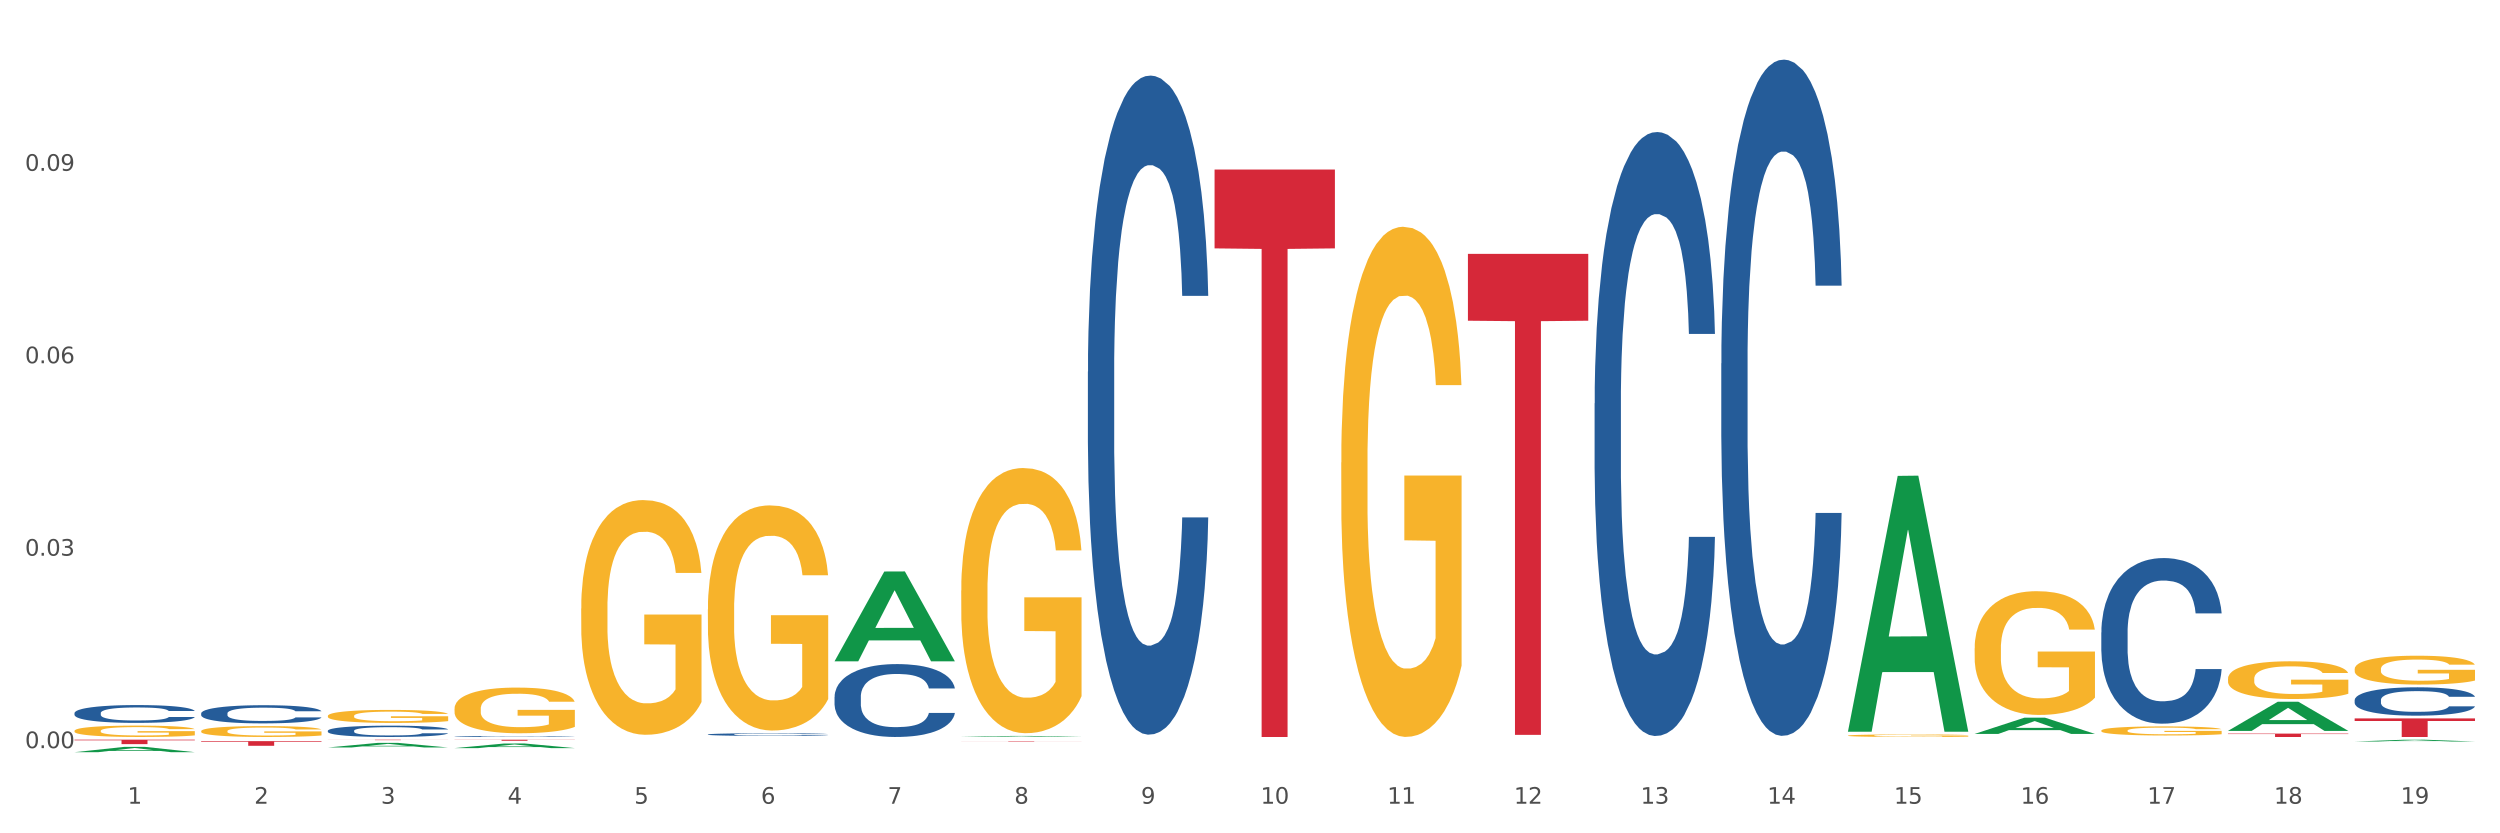 <?xml version="1.0" encoding="utf-8" standalone="no"?>
<!DOCTYPE svg PUBLIC "-//W3C//DTD SVG 1.1//EN"
  "http://www.w3.org/Graphics/SVG/1.1/DTD/svg11.dtd">
<svg xmlns:xlink="http://www.w3.org/1999/xlink" width="1080pt" height="360pt" viewBox="0 0 1080 360" xmlns="http://www.w3.org/2000/svg" version="1.1">
 <rect x="0" y="0" width="1080" height="360" fill="#333333" stroke="none"/>
 <defs>
  <style type="text/css">*{stroke-linejoin: round; stroke-linecap: butt}</style>
 </defs>
 <g id="figure_1">
  <g id="patch_1">
   <path d="M 0 360 
L 1080 360 
L 1080 0 
L 0 0 
z
" style="fill: #ffffff; stroke: #ffffff; stroke-linejoin: miter"/>
  </g>
  <g id="axes_1">
   <g id="matplotlib.axis_1">
    <g id="xtick_1">
     <g id="text_1">
      <!-- 1 -->
      <g style="fill: #4d4d4d" transform="translate(55.115 347.204) scale(0.096 -0.096)">
       <defs>
        <path id="DejaVuSans-31" d="M 794 531 
L 1825 531 
L 1825 4091 
L 703 3866 
L 703 4441 
L 1819 4666 
L 2450 4666 
L 2450 531 
L 3481 531 
L 3481 0 
L 794 0 
L 794 531 
z
" transform="scale(0.016)"/>
       </defs>
       <use xlink:href="#DejaVuSans-31"/>
      </g>
     </g>
    </g>
    <g id="xtick_2">
     <g id="text_2">
      <!-- 2 -->
      <g style="fill: #4d4d4d" transform="translate(109.839 347.204) scale(0.096 -0.096)">
       <defs>
        <path id="DejaVuSans-32" d="M 1228 531 
L 3431 531 
L 3431 0 
L 469 0 
L 469 531 
Q 828 903 1448 1529 
Q 2069 2156 2228 2338 
Q 2531 2678 2651 2914 
Q 2772 3150 2772 3378 
Q 2772 3750 2511 3984 
Q 2250 4219 1831 4219 
Q 1534 4219 1204 4116 
Q 875 4013 500 3803 
L 500 4441 
Q 881 4594 1212 4672 
Q 1544 4750 1819 4750 
Q 2544 4750 2975 4387 
Q 3406 4025 3406 3419 
Q 3406 3131 3298 2873 
Q 3191 2616 2906 2266 
Q 2828 2175 2409 1742 
Q 1991 1309 1228 531 
z
" transform="scale(0.016)"/>
       </defs>
       <use xlink:href="#DejaVuSans-32"/>
      </g>
     </g>
    </g>
    <g id="xtick_3">
     <g id="text_3">
      <!-- 3 -->
      <g style="fill: #4d4d4d" transform="translate(164.564 347.204) scale(0.096 -0.096)">
       <defs>
        <path id="DejaVuSans-33" d="M 2597 2516 
Q 3050 2419 3304 2112 
Q 3559 1806 3559 1356 
Q 3559 666 3084 287 
Q 2609 -91 1734 -91 
Q 1441 -91 1130 -33 
Q 819 25 488 141 
L 488 750 
Q 750 597 1062 519 
Q 1375 441 1716 441 
Q 2309 441 2620 675 
Q 2931 909 2931 1356 
Q 2931 1769 2642 2001 
Q 2353 2234 1838 2234 
L 1294 2234 
L 1294 2753 
L 1863 2753 
Q 2328 2753 2575 2939 
Q 2822 3125 2822 3475 
Q 2822 3834 2567 4026 
Q 2313 4219 1838 4219 
Q 1578 4219 1281 4162 
Q 984 4106 628 3988 
L 628 4550 
Q 988 4650 1302 4700 
Q 1616 4750 1894 4750 
Q 2613 4750 3031 4423 
Q 3450 4097 3450 3541 
Q 3450 3153 3228 2886 
Q 3006 2619 2597 2516 
z
" transform="scale(0.016)"/>
       </defs>
       <use xlink:href="#DejaVuSans-33"/>
      </g>
     </g>
    </g>
    <g id="xtick_4">
     <g id="text_4">
      <!-- 4 -->
      <g style="fill: #4d4d4d" transform="translate(219.288 347.204) scale(0.096 -0.096)">
       <defs>
        <path id="DejaVuSans-34" d="M 2419 4116 
L 825 1625 
L 2419 1625 
L 2419 4116 
z
M 2253 4666 
L 3047 4666 
L 3047 1625 
L 3713 1625 
L 3713 1100 
L 3047 1100 
L 3047 0 
L 2419 0 
L 2419 1100 
L 313 1100 
L 313 1709 
L 2253 4666 
z
" transform="scale(0.016)"/>
       </defs>
       <use xlink:href="#DejaVuSans-34"/>
      </g>
     </g>
    </g>
    <g id="xtick_5">
     <g id="text_5">
      <!-- 5 -->
      <g style="fill: #4d4d4d" transform="translate(274.012 347.204) scale(0.096 -0.096)">
       <defs>
        <path id="DejaVuSans-35" d="M 691 4666 
L 3169 4666 
L 3169 4134 
L 1269 4134 
L 1269 2991 
Q 1406 3038 1543 3061 
Q 1681 3084 1819 3084 
Q 2600 3084 3056 2656 
Q 3513 2228 3513 1497 
Q 3513 744 3044 326 
Q 2575 -91 1722 -91 
Q 1428 -91 1123 -41 
Q 819 9 494 109 
L 494 744 
Q 775 591 1075 516 
Q 1375 441 1709 441 
Q 2250 441 2565 725 
Q 2881 1009 2881 1497 
Q 2881 1984 2565 2268 
Q 2250 2553 1709 2553 
Q 1456 2553 1204 2497 
Q 953 2441 691 2322 
L 691 4666 
z
" transform="scale(0.016)"/>
       </defs>
       <use xlink:href="#DejaVuSans-35"/>
      </g>
     </g>
    </g>
    <g id="xtick_6">
     <g id="text_6">
      <!-- 6 -->
      <g style="fill: #4d4d4d" transform="translate(328.736 347.204) scale(0.096 -0.096)">
       <defs>
        <path id="DejaVuSans-36" d="M 2113 2584 
Q 1688 2584 1439 2293 
Q 1191 2003 1191 1497 
Q 1191 994 1439 701 
Q 1688 409 2113 409 
Q 2538 409 2786 701 
Q 3034 994 3034 1497 
Q 3034 2003 2786 2293 
Q 2538 2584 2113 2584 
z
M 3366 4563 
L 3366 3988 
Q 3128 4100 2886 4159 
Q 2644 4219 2406 4219 
Q 1781 4219 1451 3797 
Q 1122 3375 1075 2522 
Q 1259 2794 1537 2939 
Q 1816 3084 2150 3084 
Q 2853 3084 3261 2657 
Q 3669 2231 3669 1497 
Q 3669 778 3244 343 
Q 2819 -91 2113 -91 
Q 1303 -91 875 529 
Q 447 1150 447 2328 
Q 447 3434 972 4092 
Q 1497 4750 2381 4750 
Q 2619 4750 2861 4703 
Q 3103 4656 3366 4563 
z
" transform="scale(0.016)"/>
       </defs>
       <use xlink:href="#DejaVuSans-36"/>
      </g>
     </g>
    </g>
    <g id="xtick_7">
     <g id="text_7">
      <!-- 7 -->
      <g style="fill: #4d4d4d" transform="translate(383.461 347.204) scale(0.096 -0.096)">
       <defs>
        <path id="DejaVuSans-37" d="M 525 4666 
L 3525 4666 
L 3525 4397 
L 1831 0 
L 1172 0 
L 2766 4134 
L 525 4134 
L 525 4666 
z
" transform="scale(0.016)"/>
       </defs>
       <use xlink:href="#DejaVuSans-37"/>
      </g>
     </g>
    </g>
    <g id="xtick_8">
     <g id="text_8">
      <!-- 8 -->
      <g style="fill: #4d4d4d" transform="translate(438.185 347.204) scale(0.096 -0.096)">
       <defs>
        <path id="DejaVuSans-38" d="M 2034 2216 
Q 1584 2216 1326 1975 
Q 1069 1734 1069 1313 
Q 1069 891 1326 650 
Q 1584 409 2034 409 
Q 2484 409 2743 651 
Q 3003 894 3003 1313 
Q 3003 1734 2745 1975 
Q 2488 2216 2034 2216 
z
M 1403 2484 
Q 997 2584 770 2862 
Q 544 3141 544 3541 
Q 544 4100 942 4425 
Q 1341 4750 2034 4750 
Q 2731 4750 3128 4425 
Q 3525 4100 3525 3541 
Q 3525 3141 3298 2862 
Q 3072 2584 2669 2484 
Q 3125 2378 3379 2068 
Q 3634 1759 3634 1313 
Q 3634 634 3220 271 
Q 2806 -91 2034 -91 
Q 1263 -91 848 271 
Q 434 634 434 1313 
Q 434 1759 690 2068 
Q 947 2378 1403 2484 
z
M 1172 3481 
Q 1172 3119 1398 2916 
Q 1625 2713 2034 2713 
Q 2441 2713 2670 2916 
Q 2900 3119 2900 3481 
Q 2900 3844 2670 4047 
Q 2441 4250 2034 4250 
Q 1625 4250 1398 4047 
Q 1172 3844 1172 3481 
z
" transform="scale(0.016)"/>
       </defs>
       <use xlink:href="#DejaVuSans-38"/>
      </g>
     </g>
    </g>
    <g id="xtick_9">
     <g id="text_9">
      <!-- 9 -->
      <g style="fill: #4d4d4d" transform="translate(492.909 347.204) scale(0.096 -0.096)">
       <defs>
        <path id="DejaVuSans-39" d="M 703 97 
L 703 672 
Q 941 559 1184 500 
Q 1428 441 1663 441 
Q 2288 441 2617 861 
Q 2947 1281 2994 2138 
Q 2813 1869 2534 1725 
Q 2256 1581 1919 1581 
Q 1219 1581 811 2004 
Q 403 2428 403 3163 
Q 403 3881 828 4315 
Q 1253 4750 1959 4750 
Q 2769 4750 3195 4129 
Q 3622 3509 3622 2328 
Q 3622 1225 3098 567 
Q 2575 -91 1691 -91 
Q 1453 -91 1209 -44 
Q 966 3 703 97 
z
M 1959 2075 
Q 2384 2075 2632 2365 
Q 2881 2656 2881 3163 
Q 2881 3666 2632 3958 
Q 2384 4250 1959 4250 
Q 1534 4250 1286 3958 
Q 1038 3666 1038 3163 
Q 1038 2656 1286 2365 
Q 1534 2075 1959 2075 
z
" transform="scale(0.016)"/>
       </defs>
       <use xlink:href="#DejaVuSans-39"/>
      </g>
     </g>
    </g>
    <g id="xtick_10">
     <g id="text_10">
      <!-- 10 -->
      <g style="fill: #4d4d4d" transform="translate(544.58 347.204) scale(0.096 -0.096)">
       <defs>
        <path id="DejaVuSans-30" d="M 2034 4250 
Q 1547 4250 1301 3770 
Q 1056 3291 1056 2328 
Q 1056 1369 1301 889 
Q 1547 409 2034 409 
Q 2525 409 2770 889 
Q 3016 1369 3016 2328 
Q 3016 3291 2770 3770 
Q 2525 4250 2034 4250 
z
M 2034 4750 
Q 2819 4750 3233 4129 
Q 3647 3509 3647 2328 
Q 3647 1150 3233 529 
Q 2819 -91 2034 -91 
Q 1250 -91 836 529 
Q 422 1150 422 2328 
Q 422 3509 836 4129 
Q 1250 4750 2034 4750 
z
" transform="scale(0.016)"/>
       </defs>
       <use xlink:href="#DejaVuSans-31"/>
       <use xlink:href="#DejaVuSans-30" transform="translate(63.623 0)"/>
      </g>
     </g>
    </g>
    <g id="xtick_11">
     <g id="text_11">
      <!-- 11 -->
      <g style="fill: #4d4d4d" transform="translate(599.304 347.204) scale(0.096 -0.096)">
       <use xlink:href="#DejaVuSans-31"/>
       <use xlink:href="#DejaVuSans-31" transform="translate(63.623 0)"/>
      </g>
     </g>
    </g>
    <g id="xtick_12">
     <g id="text_12">
      <!-- 12 -->
      <g style="fill: #4d4d4d" transform="translate(654.028 347.204) scale(0.096 -0.096)">
       <use xlink:href="#DejaVuSans-31"/>
       <use xlink:href="#DejaVuSans-32" transform="translate(63.623 0)"/>
      </g>
     </g>
    </g>
    <g id="xtick_13">
     <g id="text_13">
      <!-- 13 -->
      <g style="fill: #4d4d4d" transform="translate(708.752 347.204) scale(0.096 -0.096)">
       <use xlink:href="#DejaVuSans-31"/>
       <use xlink:href="#DejaVuSans-33" transform="translate(63.623 0)"/>
      </g>
     </g>
    </g>
    <g id="xtick_14">
     <g id="text_14">
      <!-- 14 -->
      <g style="fill: #4d4d4d" transform="translate(763.477 347.204) scale(0.096 -0.096)">
       <use xlink:href="#DejaVuSans-31"/>
       <use xlink:href="#DejaVuSans-34" transform="translate(63.623 0)"/>
      </g>
     </g>
    </g>
    <g id="xtick_15">
     <g id="text_15">
      <!-- 15 -->
      <g style="fill: #4d4d4d" transform="translate(818.201 347.204) scale(0.096 -0.096)">
       <use xlink:href="#DejaVuSans-31"/>
       <use xlink:href="#DejaVuSans-35" transform="translate(63.623 0)"/>
      </g>
     </g>
    </g>
    <g id="xtick_16">
     <g id="text_16">
      <!-- 16 -->
      <g style="fill: #4d4d4d" transform="translate(872.925 347.204) scale(0.096 -0.096)">
       <use xlink:href="#DejaVuSans-31"/>
       <use xlink:href="#DejaVuSans-36" transform="translate(63.623 0)"/>
      </g>
     </g>
    </g>
    <g id="xtick_17">
     <g id="text_17">
      <!-- 17 -->
      <g style="fill: #4d4d4d" transform="translate(927.649 347.204) scale(0.096 -0.096)">
       <use xlink:href="#DejaVuSans-31"/>
       <use xlink:href="#DejaVuSans-37" transform="translate(63.623 0)"/>
      </g>
     </g>
    </g>
    <g id="xtick_18">
     <g id="text_18">
      <!-- 18 -->
      <g style="fill: #4d4d4d" transform="translate(982.374 347.204) scale(0.096 -0.096)">
       <use xlink:href="#DejaVuSans-31"/>
       <use xlink:href="#DejaVuSans-38" transform="translate(63.623 0)"/>
      </g>
     </g>
    </g>
    <g id="xtick_19">
     <g id="text_19">
      <!-- 19 -->
      <g style="fill: #4d4d4d" transform="translate(1037.098 347.204) scale(0.096 -0.096)">
       <use xlink:href="#DejaVuSans-31"/>
       <use xlink:href="#DejaVuSans-39" transform="translate(63.623 0)"/>
      </g>
     </g>
    </g>
    <g id="xtick_20"/>
    <g id="xtick_21"/>
    <g id="xtick_22"/>
    <g id="xtick_23"/>
    <g id="xtick_24"/>
    <g id="xtick_25"/>
    <g id="xtick_26"/>
    <g id="xtick_27"/>
    <g id="xtick_28"/>
    <g id="xtick_29"/>
    <g id="xtick_30"/>
    <g id="xtick_31"/>
    <g id="xtick_32"/>
    <g id="xtick_33"/>
    <g id="xtick_34"/>
    <g id="xtick_35"/>
    <g id="xtick_36"/>
    <g id="xtick_37"/>
   </g>
   <g id="matplotlib.axis_2">
    <g id="ytick_1">
     <g id="text_20">
      <!-- 0.00 -->
      <g style="fill: #4d4d4d" transform="translate(10.8 323.197) scale(0.096 -0.096)">
       <defs>
        <path id="DejaVuSans-2e" d="M 684 794 
L 1344 794 
L 1344 0 
L 684 0 
L 684 794 
z
" transform="scale(0.016)"/>
       </defs>
       <use xlink:href="#DejaVuSans-30"/>
       <use xlink:href="#DejaVuSans-2e" transform="translate(63.623 0)"/>
       <use xlink:href="#DejaVuSans-30" transform="translate(95.41 0)"/>
       <use xlink:href="#DejaVuSans-30" transform="translate(159.033 0)"/>
      </g>
     </g>
    </g>
    <g id="ytick_2">
     <g id="text_21">
      <!-- 0.03 -->
      <g style="fill: #4d4d4d" transform="translate(10.8 240.06) scale(0.096 -0.096)">
       <use xlink:href="#DejaVuSans-30"/>
       <use xlink:href="#DejaVuSans-2e" transform="translate(63.623 0)"/>
       <use xlink:href="#DejaVuSans-30" transform="translate(95.41 0)"/>
       <use xlink:href="#DejaVuSans-33" transform="translate(159.033 0)"/>
      </g>
     </g>
    </g>
    <g id="ytick_3">
     <g id="text_22">
      <!-- 0.06 -->
      <g style="fill: #4d4d4d" transform="translate(10.8 156.924) scale(0.096 -0.096)">
       <use xlink:href="#DejaVuSans-30"/>
       <use xlink:href="#DejaVuSans-2e" transform="translate(63.623 0)"/>
       <use xlink:href="#DejaVuSans-30" transform="translate(95.41 0)"/>
       <use xlink:href="#DejaVuSans-36" transform="translate(159.033 0)"/>
      </g>
     </g>
    </g>
    <g id="ytick_4">
     <g id="text_23">
      <!-- 0.09 -->
      <g style="fill: #4d4d4d" transform="translate(10.8 73.787) scale(0.096 -0.096)">
       <use xlink:href="#DejaVuSans-30"/>
       <use xlink:href="#DejaVuSans-2e" transform="translate(63.623 0)"/>
       <use xlink:href="#DejaVuSans-30" transform="translate(95.41 0)"/>
       <use xlink:href="#DejaVuSans-39" transform="translate(159.033 0)"/>
      </g>
     </g>
    </g>
    <g id="ytick_5"/>
    <g id="ytick_6"/>
    <g id="ytick_7"/>
    <g id="ytick_8"/>
   </g>
   <g id="PolyCollection_1">
    <path d="M 32.175 324.945 
L 32.229 324.943 
L 53.667 322.645 
L 62.564 322.643 
L 84.163 324.95 
L 73.873 324.95 
L 69.21 324.412 
L 47.075 324.412 
L 46.914 324.421 
L 42.412 324.95 
L 32.175 324.95 
L 32.175 324.945 
L 49.862 324.092 
L 66.423 324.09 
L 58.223 323.135 
L 58.115 323.13 
L 58.008 323.137 
L 49.808 324.09 
L 49.862 324.092 
L 32.175 324.945 
z
" clip-path="url(#p4a17d4bc98)" style="fill: #109648"/>
    <path d="M 141.624 322.909 
L 141.677 322.907 
L 163.116 320.928 
L 172.012 320.927 
L 193.612 322.913 
L 183.321 322.913 
L 178.658 322.45 
L 156.523 322.45 
L 156.362 322.458 
L 151.86 322.913 
L 141.624 322.913 
L 141.624 322.909 
L 159.31 322.174 
L 175.871 322.172 
L 167.671 321.35 
L 167.564 321.346 
L 167.457 321.352 
L 159.257 322.172 
L 159.31 322.174 
L 141.624 322.909 
z
" clip-path="url(#p4a17d4bc98)" style="fill: #109648"/>
    <path d="M 196.348 323.183 
L 196.401 323.181 
L 217.84 321.193 
L 226.737 321.191 
L 248.336 323.187 
L 238.045 323.187 
L 233.383 322.722 
L 211.247 322.722 
L 211.087 322.73 
L 206.585 323.187 
L 196.348 323.187 
L 196.348 323.183 
L 214.034 322.445 
L 230.596 322.443 
L 222.395 321.617 
L 222.288 321.613 
L 222.181 321.619 
L 213.981 322.443 
L 214.034 322.445 
L 196.348 323.183 
z
" clip-path="url(#p4a17d4bc98)" style="fill: #109648"/>
    <path d="M 360.521 285.635 
L 360.574 285.598 
L 382.013 246.892 
L 390.91 246.856 
L 412.509 285.708 
L 402.218 285.708 
L 397.555 276.66 
L 375.42 276.66 
L 375.26 276.806 
L 370.757 285.708 
L 360.521 285.708 
L 360.521 285.635 
L 378.207 271.261 
L 394.768 271.225 
L 386.568 255.137 
L 386.461 255.064 
L 386.354 255.173 
L 378.154 271.225 
L 378.207 271.261 
L 360.521 285.635 
z
" clip-path="url(#p4a17d4bc98)" style="fill: #109648"/>
    <path d="M 415.245 318.374 
L 415.299 318.373 
L 436.737 317.928 
L 445.634 317.928 
L 467.233 318.375 
L 456.943 318.375 
L 452.28 318.271 
L 430.145 318.271 
L 429.984 318.272 
L 425.482 318.375 
L 415.245 318.375 
L 415.245 318.374 
L 432.932 318.208 
L 449.493 318.208 
L 441.293 318.023 
L 441.185 318.022 
L 441.078 318.023 
L 432.878 318.208 
L 432.932 318.208 
L 415.245 318.374 
z
" clip-path="url(#p4a17d4bc98)" style="fill: #109648"/>
    <path d="M 962.488 315.729 
L 962.541 315.717 
L 983.98 303.162 
L 992.877 303.15 
L 1014.476 315.753 
L 1004.185 315.753 
L 999.522 312.818 
L 977.387 312.818 
L 977.227 312.865 
L 972.724 315.753 
L 962.488 315.753 
L 962.488 315.729 
L 980.174 311.067 
L 996.735 311.055 
L 988.535 305.836 
L 988.428 305.812 
L 988.321 305.848 
L 980.121 311.055 
L 980.174 311.067 
L 962.488 315.729 
z
" clip-path="url(#p4a17d4bc98)" style="fill: #109648"/>
    <path d="M 853.039 317.043 
L 853.093 317.036 
L 874.531 310.04 
L 883.428 310.033 
L 905.027 317.056 
L 894.737 317.056 
L 890.074 315.421 
L 867.939 315.421 
L 867.778 315.447 
L 863.276 317.056 
L 853.039 317.056 
L 853.039 317.043 
L 870.726 314.445 
L 887.287 314.438 
L 879.087 311.53 
L 878.98 311.517 
L 878.872 311.537 
L 870.672 314.438 
L 870.726 314.445 
L 853.039 317.043 
z
" clip-path="url(#p4a17d4bc98)" style="fill: #109648"/>
    <path d="M 798.315 315.897 
L 798.368 315.794 
L 819.807 205.583 
L 828.704 205.479 
L 850.303 316.105 
L 840.012 316.105 
L 835.35 290.344 
L 813.215 290.344 
L 813.054 290.76 
L 808.552 316.105 
L 798.315 316.105 
L 798.315 315.897 
L 816.002 274.971 
L 832.563 274.867 
L 824.362 229.058 
L 824.255 228.851 
L 824.148 229.162 
L 815.948 274.867 
L 816.002 274.971 
L 798.315 315.897 
z
" clip-path="url(#p4a17d4bc98)" style="fill: #109648"/>
    <path d="M 1017.212 320.335 
L 1017.266 320.335 
L 1038.704 319.551 
L 1047.601 319.55 
L 1069.2 320.337 
L 1058.91 320.337 
L 1054.247 320.154 
L 1032.112 320.154 
L 1031.951 320.157 
L 1027.449 320.337 
L 1017.212 320.337 
L 1017.212 320.335 
L 1034.899 320.044 
L 1051.46 320.043 
L 1043.26 319.718 
L 1043.152 319.716 
L 1043.045 319.718 
L 1034.845 320.043 
L 1034.899 320.044 
L 1017.212 320.335 
z
" clip-path="url(#p4a17d4bc98)" style="fill: #109648"/>
    <path d="M 86.899 315.848 
L 86.961 315.844 
L 86.961 315.689 
L 87.083 315.556 
L 87.697 315.234 
L 88.618 314.968 
L 89.293 314.827 
L 89.968 314.711 
L 90.766 314.595 
L 91.748 314.475 
L 93.528 314.299 
L 94.633 314.209 
L 95.983 314.115 
L 98.439 313.977 
L 100.219 313.9 
L 102.06 313.836 
L 105.067 313.759 
L 107.032 313.724 
L 109.118 313.699 
L 111.635 313.681 
L 113.538 313.677 
L 117.712 313.69 
L 121.272 313.729 
L 122.99 313.759 
L 125.2 313.81 
L 126.366 313.844 
L 128.269 313.913 
L 130.233 314.003 
L 131.583 314.08 
L 133.609 314.226 
L 135.143 314.372 
L 136.555 314.552 
L 137.291 314.677 
L 137.844 314.793 
L 138.335 314.926 
L 138.826 315.136 
L 127.778 315.136 
L 127.348 314.986 
L 126.673 314.844 
L 125.691 314.707 
L 124.832 314.621 
L 123.358 314.514 
L 122.008 314.445 
L 120.596 314.394 
L 118.878 314.351 
L 117.527 314.329 
L 115.625 314.312 
L 111.881 314.316 
L 109.364 314.351 
L 107.645 314.394 
L 106.541 314.432 
L 105.559 314.475 
L 104.454 314.535 
L 103.165 314.625 
L 102.244 314.707 
L 101.323 314.81 
L 100.587 314.913 
L 99.912 315.033 
L 99.359 315.161 
L 98.93 315.294 
L 98.561 315.458 
L 98.254 315.728 
L 98.254 316.315 
L 98.377 316.448 
L 98.684 316.624 
L 99.052 316.757 
L 99.666 316.916 
L 100.219 317.023 
L 101.262 317.178 
L 102.428 317.306 
L 103.349 317.388 
L 104.27 317.457 
L 105.865 317.551 
L 107.645 317.628 
L 109.18 317.675 
L 111.267 317.718 
L 112.678 317.735 
L 113.906 317.744 
L 116.914 317.744 
L 119.062 317.731 
L 121.456 317.701 
L 123.297 317.663 
L 124.832 317.615 
L 126.55 317.538 
L 127.655 317.465 
L 127.655 316.569 
L 114.152 316.564 
L 114.152 315.968 
L 138.887 315.968 
L 138.887 317.718 
L 137.844 317.808 
L 136.678 317.89 
L 135.45 317.963 
L 133.609 318.053 
L 131.399 318.139 
L 129.435 318.199 
L 127.348 318.25 
L 124.893 318.297 
L 121.701 318.34 
L 119.737 318.358 
L 117.282 318.37 
L 114.397 318.375 
L 111.881 318.366 
L 109.425 318.345 
L 106.847 318.306 
L 104.331 318.25 
L 102.428 318.195 
L 100.525 318.126 
L 98.5 318.036 
L 96.904 317.95 
L 95.676 317.873 
L 94.326 317.774 
L 92.853 317.645 
L 91.748 317.53 
L 90.766 317.409 
L 89.723 317.255 
L 88.986 317.122 
L 88.25 316.955 
L 87.82 316.83 
L 87.329 316.637 
L 86.961 316.367 
L 86.899 315.848 
z
" clip-path="url(#p4a17d4bc98)" style="fill: #f7b32b"/>
    <path d="M 141.624 309.281 
L 141.685 309.276 
L 141.685 309.091 
L 141.808 308.932 
L 142.421 308.546 
L 143.342 308.228 
L 144.017 308.058 
L 144.693 307.919 
L 145.49 307.78 
L 146.472 307.637 
L 148.252 307.426 
L 149.357 307.318 
L 150.708 307.205 
L 153.163 307.04 
L 154.943 306.948 
L 156.784 306.871 
L 159.792 306.778 
L 161.756 306.737 
L 163.843 306.706 
L 166.359 306.686 
L 168.262 306.681 
L 172.436 306.696 
L 175.996 306.742 
L 177.714 306.778 
L 179.924 306.84 
L 181.09 306.881 
L 182.993 306.963 
L 184.957 307.071 
L 186.308 307.164 
L 188.333 307.338 
L 189.867 307.513 
L 191.279 307.729 
L 192.016 307.878 
L 192.568 308.017 
L 193.059 308.176 
L 193.55 308.428 
L 182.502 308.428 
L 182.072 308.248 
L 181.397 308.079 
L 180.415 307.914 
L 179.556 307.811 
L 178.083 307.683 
L 176.732 307.601 
L 175.321 307.539 
L 173.602 307.488 
L 172.252 307.462 
L 170.349 307.441 
L 166.605 307.446 
L 164.088 307.488 
L 162.37 307.539 
L 161.265 307.585 
L 160.283 307.637 
L 159.178 307.709 
L 157.889 307.816 
L 156.968 307.914 
L 156.048 308.037 
L 155.311 308.161 
L 154.636 308.305 
L 154.083 308.459 
L 153.654 308.618 
L 153.286 308.813 
L 152.979 309.137 
L 152.979 309.841 
L 153.101 310.001 
L 153.408 310.211 
L 153.777 310.371 
L 154.39 310.561 
L 154.943 310.689 
L 155.986 310.874 
L 157.152 311.029 
L 158.073 311.126 
L 158.994 311.208 
L 160.59 311.321 
L 162.37 311.414 
L 163.904 311.471 
L 165.991 311.522 
L 167.403 311.542 
L 168.63 311.553 
L 171.638 311.553 
L 173.786 311.537 
L 176.18 311.501 
L 178.021 311.455 
L 179.556 311.399 
L 181.274 311.306 
L 182.379 311.219 
L 182.379 310.145 
L 168.876 310.139 
L 168.876 309.425 
L 193.612 309.425 
L 193.612 311.522 
L 192.568 311.63 
L 191.402 311.727 
L 190.174 311.815 
L 188.333 311.923 
L 186.123 312.026 
L 184.159 312.098 
L 182.072 312.159 
L 179.617 312.216 
L 176.425 312.267 
L 174.461 312.288 
L 172.006 312.303 
L 169.121 312.308 
L 166.605 312.298 
L 164.15 312.272 
L 161.572 312.226 
L 159.055 312.159 
L 157.152 312.092 
L 155.25 312.01 
L 153.224 311.902 
L 151.628 311.799 
L 150.401 311.707 
L 149.05 311.589 
L 147.577 311.435 
L 146.472 311.296 
L 145.49 311.152 
L 144.447 310.967 
L 143.71 310.808 
L 142.974 310.607 
L 142.544 310.458 
L 142.053 310.227 
L 141.685 309.903 
L 141.624 309.281 
z
" clip-path="url(#p4a17d4bc98)" style="fill: #f7b32b"/>
    <path d="M 32.175 315.732 
L 32.236 315.728 
L 32.236 315.566 
L 32.359 315.427 
L 32.973 315.091 
L 33.894 314.813 
L 34.569 314.665 
L 35.244 314.544 
L 36.042 314.422 
L 37.024 314.297 
L 38.804 314.113 
L 39.909 314.019 
L 41.259 313.92 
L 43.714 313.776 
L 45.494 313.696 
L 47.336 313.628 
L 50.343 313.548 
L 52.307 313.512 
L 54.394 313.485 
L 56.911 313.467 
L 58.814 313.462 
L 62.987 313.476 
L 66.547 313.516 
L 68.266 313.548 
L 70.476 313.602 
L 71.642 313.637 
L 73.544 313.709 
L 75.509 313.803 
L 76.859 313.884 
L 78.884 314.037 
L 80.419 314.189 
L 81.831 314.378 
L 82.567 314.508 
L 83.12 314.629 
L 83.611 314.768 
L 84.102 314.988 
L 73.053 314.988 
L 72.624 314.831 
L 71.949 314.683 
L 70.967 314.539 
L 70.107 314.449 
L 68.634 314.337 
L 67.284 314.265 
L 65.872 314.212 
L 64.153 314.167 
L 62.803 314.144 
L 60.9 314.126 
L 57.156 314.131 
L 54.64 314.167 
L 52.921 314.212 
L 51.816 314.252 
L 50.834 314.297 
L 49.729 314.36 
L 48.44 314.454 
L 47.52 314.539 
L 46.599 314.647 
L 45.863 314.754 
L 45.187 314.88 
L 44.635 315.015 
L 44.205 315.154 
L 43.837 315.324 
L 43.53 315.607 
L 43.53 316.221 
L 43.653 316.36 
L 43.96 316.544 
L 44.328 316.683 
L 44.942 316.849 
L 45.494 316.962 
L 46.538 317.123 
L 47.704 317.258 
L 48.625 317.343 
L 49.545 317.415 
L 51.141 317.513 
L 52.921 317.594 
L 54.456 317.643 
L 56.542 317.688 
L 57.954 317.706 
L 59.182 317.715 
L 62.189 317.715 
L 64.338 317.702 
L 66.731 317.67 
L 68.573 317.63 
L 70.107 317.581 
L 71.826 317.5 
L 72.931 317.424 
L 72.931 316.486 
L 59.427 316.482 
L 59.427 315.858 
L 84.163 315.858 
L 84.163 317.688 
L 83.12 317.783 
L 81.953 317.868 
L 80.726 317.944 
L 78.884 318.038 
L 76.675 318.128 
L 74.711 318.191 
L 72.624 318.245 
L 70.169 318.294 
L 66.977 318.339 
L 65.013 318.357 
L 62.558 318.37 
L 59.673 318.375 
L 57.156 318.366 
L 54.701 318.343 
L 52.123 318.303 
L 49.607 318.245 
L 47.704 318.186 
L 45.801 318.114 
L 43.776 318.02 
L 42.18 317.931 
L 40.952 317.85 
L 39.602 317.747 
L 38.129 317.612 
L 37.024 317.491 
L 36.042 317.365 
L 34.998 317.204 
L 34.262 317.065 
L 33.525 316.89 
L 33.096 316.76 
L 32.605 316.558 
L 32.236 316.275 
L 32.175 315.732 
z
" clip-path="url(#p4a17d4bc98)" style="fill: #f7b32b"/>
    <path d="M 1017.212 289.027 
L 1017.273 289.016 
L 1017.273 288.606 
L 1017.396 288.252 
L 1018.01 287.398 
L 1018.931 286.692 
L 1019.606 286.316 
L 1020.281 286.008 
L 1021.079 285.7 
L 1022.061 285.381 
L 1023.841 284.914 
L 1024.946 284.675 
L 1026.296 284.424 
L 1028.751 284.06 
L 1030.531 283.855 
L 1032.373 283.684 
L 1035.38 283.479 
L 1037.344 283.388 
L 1039.431 283.319 
L 1041.948 283.274 
L 1043.85 283.262 
L 1048.024 283.297 
L 1051.584 283.399 
L 1053.303 283.479 
L 1055.512 283.616 
L 1056.679 283.707 
L 1058.581 283.889 
L 1060.546 284.128 
L 1061.896 284.333 
L 1063.921 284.721 
L 1065.456 285.108 
L 1066.868 285.587 
L 1067.604 285.917 
L 1068.157 286.225 
L 1068.648 286.578 
L 1069.139 287.136 
L 1058.09 287.136 
L 1057.661 286.737 
L 1056.986 286.361 
L 1056.004 285.997 
L 1055.144 285.769 
L 1053.671 285.484 
L 1052.321 285.302 
L 1050.909 285.165 
L 1049.19 285.051 
L 1047.84 284.994 
L 1045.937 284.949 
L 1042.193 284.96 
L 1039.677 285.051 
L 1037.958 285.165 
L 1036.853 285.268 
L 1035.871 285.381 
L 1034.766 285.541 
L 1033.477 285.78 
L 1032.557 285.997 
L 1031.636 286.27 
L 1030.899 286.544 
L 1030.224 286.863 
L 1029.672 287.204 
L 1029.242 287.558 
L 1028.874 287.99 
L 1028.567 288.708 
L 1028.567 290.269 
L 1028.69 290.622 
L 1028.997 291.089 
L 1029.365 291.443 
L 1029.979 291.864 
L 1030.531 292.149 
L 1031.575 292.559 
L 1032.741 292.901 
L 1033.662 293.117 
L 1034.582 293.3 
L 1036.178 293.55 
L 1037.958 293.755 
L 1039.493 293.881 
L 1041.579 293.995 
L 1042.991 294.04 
L 1044.219 294.063 
L 1047.226 294.063 
L 1049.375 294.029 
L 1051.768 293.949 
L 1053.61 293.846 
L 1055.144 293.721 
L 1056.863 293.516 
L 1057.968 293.322 
L 1057.968 290.941 
L 1044.464 290.93 
L 1044.464 289.346 
L 1069.2 289.346 
L 1069.2 293.995 
L 1068.157 294.234 
L 1066.99 294.45 
L 1065.763 294.644 
L 1063.921 294.883 
L 1061.712 295.111 
L 1059.748 295.271 
L 1057.661 295.407 
L 1055.206 295.533 
L 1052.014 295.647 
L 1050.05 295.692 
L 1047.595 295.726 
L 1044.71 295.738 
L 1042.193 295.715 
L 1039.738 295.658 
L 1037.16 295.555 
L 1034.644 295.407 
L 1032.741 295.259 
L 1030.838 295.077 
L 1028.813 294.838 
L 1027.217 294.61 
L 1025.989 294.405 
L 1024.639 294.143 
L 1023.166 293.801 
L 1022.061 293.493 
L 1021.079 293.174 
L 1020.035 292.764 
L 1019.299 292.411 
L 1018.562 291.967 
L 1018.133 291.636 
L 1017.642 291.124 
L 1017.273 290.406 
L 1017.212 289.027 
z
" clip-path="url(#p4a17d4bc98)" style="fill: #f7b32b"/>
    <path d="M 196.348 306.154 
L 196.409 306.136 
L 196.409 305.487 
L 196.532 304.928 
L 197.146 303.577 
L 198.066 302.459 
L 198.742 301.865 
L 199.417 301.378 
L 200.215 300.891 
L 201.197 300.387 
L 202.977 299.648 
L 204.082 299.27 
L 205.432 298.873 
L 207.887 298.296 
L 209.667 297.972 
L 211.508 297.702 
L 214.516 297.377 
L 216.48 297.233 
L 218.567 297.125 
L 221.084 297.053 
L 222.986 297.035 
L 227.16 297.089 
L 230.72 297.251 
L 232.439 297.377 
L 234.648 297.594 
L 235.815 297.738 
L 237.717 298.026 
L 239.681 298.404 
L 241.032 298.729 
L 243.057 299.342 
L 244.592 299.954 
L 246.003 300.711 
L 246.74 301.234 
L 247.292 301.72 
L 247.783 302.279 
L 248.275 303.162 
L 237.226 303.162 
L 236.797 302.531 
L 236.121 301.937 
L 235.139 301.36 
L 234.28 301 
L 232.807 300.549 
L 231.457 300.261 
L 230.045 300.044 
L 228.326 299.864 
L 226.976 299.774 
L 225.073 299.702 
L 221.329 299.72 
L 218.813 299.864 
L 217.094 300.044 
L 215.989 300.207 
L 215.007 300.387 
L 213.902 300.639 
L 212.613 301.018 
L 211.693 301.36 
L 210.772 301.792 
L 210.035 302.225 
L 209.36 302.73 
L 208.808 303.27 
L 208.378 303.829 
L 208.01 304.514 
L 207.703 305.649 
L 207.703 308.118 
L 207.826 308.677 
L 208.133 309.416 
L 208.501 309.974 
L 209.115 310.641 
L 209.667 311.091 
L 210.711 311.74 
L 211.877 312.281 
L 212.797 312.623 
L 213.718 312.912 
L 215.314 313.308 
L 217.094 313.632 
L 218.628 313.831 
L 220.715 314.011 
L 222.127 314.083 
L 223.355 314.119 
L 226.362 314.119 
L 228.51 314.065 
L 230.904 313.939 
L 232.746 313.777 
L 234.28 313.578 
L 235.999 313.254 
L 237.104 312.948 
L 237.104 309.181 
L 223.6 309.163 
L 223.6 306.658 
L 248.336 306.658 
L 248.336 314.011 
L 247.292 314.389 
L 246.126 314.732 
L 244.899 315.038 
L 243.057 315.417 
L 240.848 315.777 
L 238.884 316.029 
L 236.797 316.246 
L 234.341 316.444 
L 231.15 316.624 
L 229.186 316.696 
L 226.73 316.75 
L 223.846 316.768 
L 221.329 316.732 
L 218.874 316.642 
L 216.296 316.48 
L 213.779 316.246 
L 211.877 316.011 
L 209.974 315.723 
L 207.948 315.345 
L 206.353 314.984 
L 205.125 314.66 
L 203.775 314.245 
L 202.302 313.705 
L 201.197 313.218 
L 200.215 312.713 
L 199.171 312.065 
L 198.435 311.506 
L 197.698 310.803 
L 197.269 310.281 
L 196.777 309.47 
L 196.409 308.334 
L 196.348 306.154 
z
" clip-path="url(#p4a17d4bc98)" style="fill: #f7b32b"/>
    <path d="M 141.624 319.55 
L 193.612 319.55 
L 193.612 319.578 
L 173.161 319.578 
L 173.161 319.751 
L 161.951 319.751 
L 161.951 319.578 
L 141.624 319.578 
L 141.624 319.55 
L 141.624 319.55 
z
" clip-path="url(#p4a17d4bc98)" style="fill: #d62839"/>
    <path d="M 86.899 320.174 
L 138.887 320.174 
L 138.887 320.451 
L 118.437 320.453 
L 118.437 322.172 
L 107.226 322.172 
L 107.226 320.453 
L 86.899 320.451 
L 86.899 320.176 
L 86.899 320.174 
z
" clip-path="url(#p4a17d4bc98)" style="fill: #d62839"/>
    <path d="M 743.591 157.021 
L 743.652 156.754 
L 743.652 149.284 
L 743.836 139.146 
L 744.512 120.471 
L 745.373 106.331 
L 746.848 89.79 
L 747.646 82.853 
L 748.691 75.116 
L 750.842 62.577 
L 753.3 51.905 
L 755.021 46.036 
L 756.311 42.301 
L 759.199 35.631 
L 760.858 32.696 
L 762.579 30.295 
L 764.054 28.694 
L 766.512 26.827 
L 768.478 26.026 
L 770.752 25.759 
L 772.657 26.026 
L 775.177 27.093 
L 778.864 30.295 
L 780.277 32.163 
L 782.182 35.364 
L 784.149 39.633 
L 785.746 43.901 
L 787.59 50.038 
L 789.495 58.041 
L 791.338 68.179 
L 792.629 77.517 
L 793.674 87.388 
L 794.595 99.394 
L 795.271 112.467 
L 795.579 123.405 
L 784.333 123.405 
L 784.026 113.534 
L 783.411 102.862 
L 782.797 95.659 
L 782.121 89.79 
L 781.076 83.12 
L 780.154 78.851 
L 778.618 73.782 
L 777.205 70.581 
L 776.037 68.713 
L 774.624 67.112 
L 771.613 65.512 
L 769.462 65.512 
L 768.11 66.045 
L 766.451 67.379 
L 765.037 69.247 
L 763.378 72.448 
L 762.088 75.916 
L 760.797 80.452 
L 760.06 83.653 
L 758.953 89.523 
L 758.216 94.325 
L 757.233 102.596 
L 756.68 108.465 
L 755.697 123.672 
L 755.266 134.877 
L 755.082 142.614 
L 754.959 151.152 
L 754.959 192.771 
L 755.328 211.447 
L 755.635 219.451 
L 756.127 228.521 
L 757.048 240.26 
L 758.4 251.732 
L 759.814 260.003 
L 760.981 265.072 
L 762.088 268.807 
L 763.194 271.742 
L 764.546 274.41 
L 765.652 276.01 
L 767.311 277.611 
L 769.277 278.412 
L 770.814 278.412 
L 773.948 277.078 
L 775.361 275.744 
L 776.713 273.876 
L 778.188 270.941 
L 779.355 267.74 
L 780.031 265.339 
L 781.138 260.27 
L 781.998 254.934 
L 782.735 248.798 
L 783.227 243.462 
L 783.78 235.458 
L 784.21 226.387 
L 784.333 221.585 
L 795.579 221.585 
L 795.333 231.189 
L 794.903 240.527 
L 794.042 253.066 
L 793.366 260.27 
L 792.322 269.074 
L 791.216 276.544 
L 789.679 284.815 
L 788.266 290.951 
L 786.791 296.287 
L 785.193 301.089 
L 782.305 307.759 
L 781.26 309.626 
L 779.048 312.828 
L 777.327 314.695 
L 774.808 316.563 
L 772.227 317.63 
L 769.523 317.897 
L 767.127 317.363 
L 764.484 315.762 
L 762.825 314.162 
L 760.981 311.761 
L 758.831 308.026 
L 756.803 303.49 
L 754.898 298.154 
L 753.116 292.018 
L 751.456 285.081 
L 749.306 273.609 
L 747.708 262.404 
L 746.54 251.999 
L 745.741 243.195 
L 744.943 231.99 
L 744.512 224.253 
L 743.836 205.577 
L 743.591 188.236 
L 743.591 157.021 
z
" clip-path="url(#p4a17d4bc98)" style="fill: #255c99"/>
    <path d="M 907.763 273.229 
L 907.825 273.164 
L 907.825 271.334 
L 908.009 268.851 
L 908.685 264.277 
L 909.545 260.813 
L 911.02 256.762 
L 911.819 255.063 
L 912.864 253.168 
L 915.015 250.097 
L 917.473 247.483 
L 919.193 246.046 
L 920.484 245.131 
L 923.372 243.497 
L 925.031 242.778 
L 926.752 242.19 
L 928.227 241.798 
L 930.685 241.341 
L 932.651 241.145 
L 934.925 241.079 
L 936.83 241.145 
L 939.35 241.406 
L 943.037 242.19 
L 944.45 242.648 
L 946.355 243.432 
L 948.321 244.477 
L 949.919 245.523 
L 951.763 247.026 
L 953.668 248.986 
L 955.511 251.469 
L 956.802 253.756 
L 957.846 256.174 
L 958.768 259.114 
L 959.444 262.316 
L 959.751 264.995 
L 948.506 264.995 
L 948.199 262.578 
L 947.584 259.964 
L 946.97 258.2 
L 946.294 256.762 
L 945.249 255.128 
L 944.327 254.083 
L 942.791 252.841 
L 941.377 252.057 
L 940.21 251.6 
L 938.796 251.208 
L 935.785 250.816 
L 933.635 250.816 
L 932.283 250.946 
L 930.623 251.273 
L 929.21 251.731 
L 927.551 252.515 
L 926.26 253.364 
L 924.97 254.475 
L 924.232 255.259 
L 923.126 256.697 
L 922.389 257.873 
L 921.406 259.899 
L 920.853 261.336 
L 919.869 265.061 
L 919.439 267.805 
L 919.255 269.7 
L 919.132 271.791 
L 919.132 281.985 
L 919.501 286.559 
L 919.808 288.52 
L 920.3 290.741 
L 921.221 293.616 
L 922.573 296.426 
L 923.987 298.452 
L 925.154 299.693 
L 926.26 300.608 
L 927.366 301.327 
L 928.718 301.981 
L 929.825 302.373 
L 931.484 302.765 
L 933.45 302.961 
L 934.986 302.961 
L 938.12 302.634 
L 939.534 302.307 
L 940.886 301.85 
L 942.361 301.131 
L 943.528 300.347 
L 944.204 299.759 
L 945.31 298.517 
L 946.171 297.21 
L 946.908 295.707 
L 947.4 294.401 
L 947.953 292.44 
L 948.383 290.219 
L 948.506 289.042 
L 959.751 289.042 
L 959.506 291.395 
L 959.075 293.682 
L 958.215 296.753 
L 957.539 298.517 
L 956.495 300.674 
L 955.388 302.503 
L 953.852 304.529 
L 952.439 306.032 
L 950.964 307.339 
L 949.366 308.515 
L 946.478 310.149 
L 945.433 310.606 
L 943.221 311.39 
L 941.5 311.848 
L 938.981 312.305 
L 936.4 312.566 
L 933.696 312.632 
L 931.299 312.501 
L 928.657 312.109 
L 926.998 311.717 
L 925.154 311.129 
L 923.003 310.214 
L 920.975 309.103 
L 919.07 307.796 
L 917.288 306.293 
L 915.629 304.594 
L 913.478 301.785 
L 911.881 299.04 
L 910.713 296.492 
L 909.914 294.335 
L 909.115 291.591 
L 908.685 289.696 
L 908.009 285.122 
L 907.763 280.874 
L 907.763 273.229 
z
" clip-path="url(#p4a17d4bc98)" style="fill: #255c99"/>
    <path d="M 251.072 262.886 
L 251.133 262.793 
L 251.133 259.459 
L 251.256 256.589 
L 251.87 249.643 
L 252.791 243.902 
L 253.466 240.846 
L 254.141 238.346 
L 254.939 235.845 
L 255.921 233.252 
L 257.701 229.456 
L 258.806 227.511 
L 260.156 225.474 
L 262.611 222.51 
L 264.391 220.844 
L 266.233 219.455 
L 269.24 217.788 
L 271.204 217.047 
L 273.291 216.491 
L 275.808 216.121 
L 277.711 216.028 
L 281.884 216.306 
L 285.444 217.139 
L 287.163 217.788 
L 289.373 218.899 
L 290.539 219.64 
L 292.442 221.121 
L 294.406 223.066 
L 295.756 224.733 
L 297.782 227.881 
L 299.316 231.03 
L 300.728 234.919 
L 301.464 237.605 
L 302.017 240.105 
L 302.508 242.976 
L 302.999 247.513 
L 291.951 247.513 
L 291.521 244.272 
L 290.846 241.216 
L 289.864 238.253 
L 289.004 236.401 
L 287.531 234.086 
L 286.181 232.604 
L 284.769 231.493 
L 283.051 230.567 
L 281.7 230.104 
L 279.797 229.734 
L 276.053 229.826 
L 273.537 230.567 
L 271.818 231.493 
L 270.713 232.326 
L 269.731 233.252 
L 268.627 234.549 
L 267.338 236.494 
L 266.417 238.253 
L 265.496 240.476 
L 264.76 242.698 
L 264.084 245.291 
L 263.532 248.069 
L 263.102 250.94 
L 262.734 254.459 
L 262.427 260.293 
L 262.427 272.979 
L 262.55 275.85 
L 262.857 279.647 
L 263.225 282.518 
L 263.839 285.944 
L 264.391 288.259 
L 265.435 291.593 
L 266.601 294.371 
L 267.522 296.13 
L 268.442 297.612 
L 270.038 299.649 
L 271.818 301.316 
L 273.353 302.335 
L 275.44 303.261 
L 276.851 303.631 
L 278.079 303.816 
L 281.086 303.816 
L 283.235 303.538 
L 285.629 302.89 
L 287.47 302.057 
L 289.004 301.038 
L 290.723 299.371 
L 291.828 297.797 
L 291.828 278.443 
L 278.324 278.35 
L 278.324 265.478 
L 303.06 265.478 
L 303.06 303.261 
L 302.017 305.205 
L 300.851 306.965 
L 299.623 308.539 
L 297.782 310.484 
L 295.572 312.336 
L 293.608 313.632 
L 291.521 314.744 
L 289.066 315.762 
L 285.874 316.688 
L 283.91 317.059 
L 281.455 317.336 
L 278.57 317.429 
L 276.053 317.244 
L 273.598 316.781 
L 271.02 315.947 
L 268.504 314.744 
L 266.601 313.54 
L 264.698 312.058 
L 262.673 310.113 
L 261.077 308.261 
L 259.849 306.594 
L 258.499 304.465 
L 257.026 301.686 
L 255.921 299.186 
L 254.939 296.593 
L 253.896 293.26 
L 253.159 290.389 
L 252.422 286.777 
L 251.993 284.092 
L 251.502 279.925 
L 251.133 274.091 
L 251.072 262.886 
z
" clip-path="url(#p4a17d4bc98)" style="fill: #f7b32b"/>
    <path d="M 305.796 263.274 
L 305.858 263.185 
L 305.858 259.987 
L 305.981 257.233 
L 306.594 250.571 
L 307.515 245.063 
L 308.19 242.132 
L 308.865 239.733 
L 309.663 237.335 
L 310.645 234.848 
L 312.425 231.206 
L 313.53 229.34 
L 314.88 227.386 
L 317.336 224.543 
L 319.116 222.944 
L 320.957 221.612 
L 323.965 220.013 
L 325.929 219.302 
L 328.016 218.769 
L 330.532 218.414 
L 332.435 218.325 
L 336.609 218.591 
L 340.169 219.391 
L 341.887 220.013 
L 344.097 221.079 
L 345.263 221.789 
L 347.166 223.211 
L 349.13 225.076 
L 350.48 226.675 
L 352.506 229.695 
L 354.04 232.716 
L 355.452 236.447 
L 356.189 239.023 
L 356.741 241.421 
L 357.232 244.175 
L 357.723 248.528 
L 346.675 248.528 
L 346.245 245.419 
L 345.57 242.487 
L 344.588 239.645 
L 343.729 237.868 
L 342.256 235.647 
L 340.905 234.226 
L 339.493 233.16 
L 337.775 232.271 
L 336.425 231.827 
L 334.522 231.472 
L 330.778 231.561 
L 328.261 232.271 
L 326.542 233.16 
L 325.438 233.959 
L 324.456 234.848 
L 323.351 236.091 
L 322.062 237.957 
L 321.141 239.645 
L 320.22 241.777 
L 319.484 243.909 
L 318.809 246.396 
L 318.256 249.061 
L 317.827 251.815 
L 317.458 255.19 
L 317.151 260.787 
L 317.151 272.957 
L 317.274 275.71 
L 317.581 279.353 
L 317.949 282.106 
L 318.563 285.393 
L 319.116 287.614 
L 320.159 290.812 
L 321.325 293.477 
L 322.246 295.165 
L 323.167 296.586 
L 324.762 298.54 
L 326.542 300.139 
L 328.077 301.116 
L 330.164 302.005 
L 331.576 302.36 
L 332.803 302.538 
L 335.811 302.538 
L 337.959 302.271 
L 340.353 301.649 
L 342.194 300.85 
L 343.729 299.873 
L 345.447 298.274 
L 346.552 296.764 
L 346.552 278.198 
L 333.049 278.109 
L 333.049 265.761 
L 357.784 265.761 
L 357.784 302.005 
L 356.741 303.87 
L 355.575 305.558 
L 354.347 307.068 
L 352.506 308.934 
L 350.296 310.71 
L 348.332 311.954 
L 346.245 313.02 
L 343.79 313.997 
L 340.598 314.885 
L 338.634 315.241 
L 336.179 315.507 
L 333.294 315.596 
L 330.778 315.418 
L 328.322 314.974 
L 325.745 314.175 
L 323.228 313.02 
L 321.325 311.865 
L 319.423 310.444 
L 317.397 308.578 
L 315.801 306.802 
L 314.574 305.203 
L 313.223 303.16 
L 311.75 300.495 
L 310.645 298.096 
L 309.663 295.609 
L 308.62 292.411 
L 307.883 289.657 
L 307.147 286.193 
L 306.717 283.617 
L 306.226 279.619 
L 305.858 274.023 
L 305.796 263.274 
z
" clip-path="url(#p4a17d4bc98)" style="fill: #f7b32b"/>
    <path d="M 415.245 255.127 
L 415.306 255.022 
L 415.306 251.255 
L 415.429 248.012 
L 416.043 240.165 
L 416.964 233.678 
L 417.639 230.225 
L 418.314 227.4 
L 419.112 224.575 
L 420.094 221.646 
L 421.874 217.356 
L 422.979 215.159 
L 424.329 212.857 
L 426.784 209.509 
L 428.564 207.626 
L 430.406 206.056 
L 433.413 204.173 
L 435.377 203.336 
L 437.464 202.708 
L 439.981 202.29 
L 441.883 202.185 
L 446.057 202.499 
L 449.617 203.44 
L 451.336 204.173 
L 453.545 205.428 
L 454.712 206.265 
L 456.614 207.939 
L 458.579 210.137 
L 459.929 212.02 
L 461.954 215.577 
L 463.489 219.135 
L 464.901 223.529 
L 465.637 226.563 
L 466.19 229.388 
L 466.681 232.632 
L 467.172 237.758 
L 456.123 237.758 
L 455.694 234.096 
L 455.019 230.644 
L 454.036 227.296 
L 453.177 225.203 
L 451.704 222.587 
L 450.354 220.913 
L 448.942 219.658 
L 447.223 218.612 
L 445.873 218.088 
L 443.97 217.67 
L 440.226 217.774 
L 437.71 218.612 
L 435.991 219.658 
L 434.886 220.599 
L 433.904 221.646 
L 432.799 223.111 
L 431.51 225.308 
L 430.59 227.296 
L 429.669 229.807 
L 428.932 232.318 
L 428.257 235.247 
L 427.705 238.386 
L 427.275 241.63 
L 426.907 245.606 
L 426.6 252.197 
L 426.6 266.531 
L 426.723 269.775 
L 427.03 274.064 
L 427.398 277.308 
L 428.012 281.179 
L 428.564 283.795 
L 429.608 287.561 
L 430.774 290.7 
L 431.695 292.688 
L 432.615 294.362 
L 434.211 296.664 
L 435.991 298.547 
L 437.526 299.698 
L 439.612 300.744 
L 441.024 301.163 
L 442.252 301.372 
L 445.259 301.372 
L 447.408 301.058 
L 449.801 300.326 
L 451.643 299.384 
L 453.177 298.233 
L 454.896 296.35 
L 456.001 294.571 
L 456.001 272.704 
L 442.497 272.6 
L 442.497 258.056 
L 467.233 258.056 
L 467.233 300.744 
L 466.19 302.942 
L 465.023 304.93 
L 463.796 306.708 
L 461.954 308.905 
L 459.745 310.998 
L 457.781 312.463 
L 455.694 313.718 
L 453.239 314.869 
L 450.047 315.916 
L 448.083 316.334 
L 445.628 316.648 
L 442.743 316.753 
L 440.226 316.543 
L 437.771 316.02 
L 435.193 315.079 
L 432.677 313.718 
L 430.774 312.358 
L 428.871 310.684 
L 426.846 308.487 
L 425.25 306.394 
L 424.022 304.511 
L 422.672 302.105 
L 421.199 298.966 
L 420.094 296.141 
L 419.112 293.211 
L 418.068 289.445 
L 417.332 286.201 
L 416.595 282.121 
L 416.166 279.086 
L 415.675 274.378 
L 415.306 267.787 
L 415.245 255.127 
z
" clip-path="url(#p4a17d4bc98)" style="fill: #f7b32b"/>
    <path d="M 579.418 199.803 
L 579.479 199.602 
L 579.479 192.355 
L 579.602 186.116 
L 580.216 171.02 
L 581.136 158.54 
L 581.812 151.898 
L 582.487 146.463 
L 583.285 141.029 
L 584.267 135.393 
L 586.047 127.141 
L 587.152 122.914 
L 588.502 118.485 
L 590.957 112.044 
L 592.737 108.421 
L 594.578 105.402 
L 597.586 101.779 
L 599.55 100.169 
L 601.637 98.961 
L 604.154 98.156 
L 606.056 97.955 
L 610.23 98.559 
L 613.79 100.37 
L 615.509 101.779 
L 617.718 104.195 
L 618.884 105.805 
L 620.787 109.025 
L 622.751 113.252 
L 624.102 116.875 
L 626.127 123.719 
L 627.662 130.562 
L 629.073 139.016 
L 629.81 144.853 
L 630.362 150.288 
L 630.853 156.527 
L 631.344 166.39 
L 620.296 166.39 
L 619.867 159.345 
L 619.191 152.703 
L 618.209 146.262 
L 617.35 142.237 
L 615.877 137.205 
L 614.527 133.984 
L 613.115 131.569 
L 611.396 129.556 
L 610.046 128.549 
L 608.143 127.744 
L 604.399 127.946 
L 601.882 129.556 
L 600.164 131.569 
L 599.059 133.38 
L 598.077 135.393 
L 596.972 138.211 
L 595.683 142.438 
L 594.763 146.262 
L 593.842 151.093 
L 593.105 155.924 
L 592.43 161.56 
L 591.878 167.598 
L 591.448 173.838 
L 591.08 181.486 
L 590.773 194.167 
L 590.773 221.742 
L 590.896 227.982 
L 591.203 236.235 
L 591.571 242.474 
L 592.185 249.922 
L 592.737 254.954 
L 593.78 262.2 
L 594.947 268.238 
L 595.867 272.063 
L 596.788 275.283 
L 598.384 279.711 
L 600.164 283.334 
L 601.698 285.548 
L 603.785 287.561 
L 605.197 288.366 
L 606.425 288.769 
L 609.432 288.769 
L 611.58 288.165 
L 613.974 286.756 
L 615.816 284.945 
L 617.35 282.73 
L 619.069 279.107 
L 620.173 275.686 
L 620.173 233.618 
L 606.67 233.417 
L 606.67 205.439 
L 631.406 205.439 
L 631.406 287.561 
L 630.362 291.788 
L 629.196 295.612 
L 627.969 299.034 
L 626.127 303.261 
L 623.918 307.287 
L 621.953 310.105 
L 619.867 312.52 
L 617.411 314.734 
L 614.22 316.747 
L 612.256 317.552 
L 609.8 318.156 
L 606.916 318.357 
L 604.399 317.955 
L 601.944 316.948 
L 599.366 315.137 
L 596.849 312.52 
L 594.947 309.903 
L 593.044 306.683 
L 591.018 302.456 
L 589.423 298.43 
L 588.195 294.807 
L 586.845 290.178 
L 585.372 284.139 
L 584.267 278.705 
L 583.285 273.069 
L 582.241 265.823 
L 581.505 259.583 
L 580.768 251.733 
L 580.338 245.896 
L 579.847 236.838 
L 579.479 224.158 
L 579.418 199.803 
z
" clip-path="url(#p4a17d4bc98)" style="fill: #f7b32b"/>
    <path d="M 798.315 317.786 
L 798.376 317.785 
L 798.376 317.749 
L 798.499 317.718 
L 799.113 317.643 
L 800.033 317.581 
L 800.709 317.548 
L 801.384 317.521 
L 802.182 317.494 
L 803.164 317.466 
L 804.944 317.425 
L 806.049 317.404 
L 807.399 317.382 
L 809.854 317.35 
L 811.634 317.332 
L 813.475 317.317 
L 816.483 317.299 
L 818.447 317.291 
L 820.534 317.285 
L 823.051 317.281 
L 824.953 317.28 
L 829.127 317.283 
L 832.687 317.292 
L 834.406 317.299 
L 836.615 317.311 
L 837.782 317.319 
L 839.684 317.335 
L 841.648 317.356 
L 842.999 317.374 
L 845.024 317.408 
L 846.559 317.442 
L 847.97 317.484 
L 848.707 317.513 
L 849.259 317.54 
L 849.75 317.571 
L 850.242 317.62 
L 839.193 317.62 
L 838.764 317.585 
L 838.088 317.552 
L 837.106 317.52 
L 836.247 317.5 
L 834.774 317.475 
L 833.424 317.459 
L 832.012 317.447 
L 830.293 317.437 
L 828.943 317.432 
L 827.04 317.428 
L 823.296 317.429 
L 820.78 317.437 
L 819.061 317.447 
L 817.956 317.456 
L 816.974 317.466 
L 815.869 317.48 
L 814.58 317.501 
L 813.66 317.52 
L 812.739 317.544 
L 812.002 317.568 
L 811.327 317.596 
L 810.775 317.626 
L 810.345 317.657 
L 809.977 317.695 
L 809.67 317.758 
L 809.67 317.895 
L 809.793 317.926 
L 810.1 317.967 
L 810.468 317.998 
L 811.082 318.035 
L 811.634 318.06 
L 812.678 318.096 
L 813.844 318.126 
L 814.764 318.145 
L 815.685 318.161 
L 817.281 318.183 
L 819.061 318.201 
L 820.595 318.212 
L 822.682 318.222 
L 824.094 318.226 
L 825.322 318.228 
L 828.329 318.228 
L 830.477 318.225 
L 832.871 318.218 
L 834.713 318.209 
L 836.247 318.198 
L 837.966 318.18 
L 839.071 318.163 
L 839.071 317.954 
L 825.567 317.953 
L 825.567 317.814 
L 850.303 317.814 
L 850.303 318.222 
L 849.259 318.243 
L 848.093 318.262 
L 846.866 318.279 
L 845.024 318.3 
L 842.815 318.32 
L 840.851 318.334 
L 838.764 318.346 
L 836.308 318.357 
L 833.117 318.367 
L 831.153 318.371 
L 828.697 318.374 
L 825.813 318.375 
L 823.296 318.373 
L 820.841 318.368 
L 818.263 318.359 
L 815.746 318.346 
L 813.844 318.333 
L 811.941 318.317 
L 809.915 318.296 
L 808.32 318.276 
L 807.092 318.258 
L 805.742 318.235 
L 804.269 318.205 
L 803.164 318.178 
L 802.182 318.15 
L 801.138 318.114 
L 800.402 318.083 
L 799.665 318.044 
L 799.236 318.015 
L 798.744 317.97 
L 798.376 317.907 
L 798.315 317.786 
z
" clip-path="url(#p4a17d4bc98)" style="fill: #f7b32b"/>
    <path d="M 688.866 174.272 
L 688.928 174.034 
L 688.928 167.362 
L 689.112 158.307 
L 689.788 141.627 
L 690.648 128.997 
L 692.123 114.223 
L 692.922 108.028 
L 693.967 101.118 
L 696.118 89.918 
L 698.576 80.386 
L 700.296 75.144 
L 701.587 71.808 
L 704.475 65.851 
L 706.134 63.229 
L 707.855 61.085 
L 709.33 59.655 
L 711.788 57.987 
L 713.754 57.272 
L 716.028 57.034 
L 717.933 57.272 
L 720.452 58.225 
L 724.14 61.085 
L 725.553 62.753 
L 727.458 65.612 
L 729.424 69.425 
L 731.022 73.238 
L 732.866 78.718 
L 734.771 85.867 
L 736.614 94.922 
L 737.905 103.262 
L 738.949 112.079 
L 739.871 122.802 
L 740.547 134.478 
L 740.854 144.248 
L 729.609 144.248 
L 729.301 135.431 
L 728.687 125.9 
L 728.072 119.466 
L 727.396 114.223 
L 726.352 108.266 
L 725.43 104.454 
L 723.894 99.926 
L 722.48 97.067 
L 721.313 95.399 
L 719.899 93.969 
L 716.888 92.539 
L 714.737 92.539 
L 713.385 93.016 
L 711.726 94.207 
L 710.313 95.875 
L 708.654 98.735 
L 707.363 101.832 
L 706.073 105.883 
L 705.335 108.743 
L 704.229 113.985 
L 703.492 118.274 
L 702.509 125.661 
L 701.955 130.904 
L 700.972 144.486 
L 700.542 154.494 
L 700.358 161.405 
L 700.235 169.03 
L 700.235 206.203 
L 700.604 222.884 
L 700.911 230.032 
L 701.402 238.134 
L 702.324 248.619 
L 703.676 258.865 
L 705.09 266.252 
L 706.257 270.78 
L 707.363 274.116 
L 708.469 276.737 
L 709.821 279.12 
L 710.927 280.55 
L 712.587 281.979 
L 714.553 282.694 
L 716.089 282.694 
L 719.223 281.503 
L 720.637 280.311 
L 721.989 278.643 
L 723.464 276.022 
L 724.631 273.163 
L 725.307 271.018 
L 726.413 266.491 
L 727.274 261.725 
L 728.011 256.244 
L 728.503 251.478 
L 729.056 244.33 
L 729.486 236.228 
L 729.609 231.939 
L 740.854 231.939 
L 740.609 240.517 
L 740.178 248.857 
L 739.318 260.057 
L 738.642 266.491 
L 737.597 274.354 
L 736.491 281.026 
L 734.955 288.413 
L 733.542 293.894 
L 732.067 298.66 
L 730.469 302.949 
L 727.581 308.906 
L 726.536 310.574 
L 724.324 313.434 
L 722.603 315.102 
L 720.084 316.77 
L 717.503 317.723 
L 714.799 317.961 
L 712.402 317.485 
L 709.76 316.055 
L 708.101 314.625 
L 706.257 312.481 
L 704.106 309.144 
L 702.078 305.094 
L 700.173 300.328 
L 698.391 294.847 
L 696.732 288.652 
L 694.581 278.405 
L 692.984 268.397 
L 691.816 259.104 
L 691.017 251.24 
L 690.218 241.232 
L 689.788 234.321 
L 689.112 217.641 
L 688.866 202.152 
L 688.866 174.272 
z
" clip-path="url(#p4a17d4bc98)" style="fill: #255c99"/>
    <path d="M 853.039 280.097 
L 853.1 280.048 
L 853.1 278.29 
L 853.223 276.777 
L 853.837 273.114 
L 854.758 270.087 
L 855.433 268.476 
L 856.108 267.157 
L 856.906 265.839 
L 857.888 264.471 
L 859.668 262.469 
L 860.773 261.444 
L 862.123 260.37 
L 864.578 258.807 
L 866.358 257.928 
L 868.2 257.196 
L 871.207 256.317 
L 873.171 255.926 
L 875.258 255.633 
L 877.775 255.438 
L 879.678 255.389 
L 883.851 255.535 
L 887.411 255.975 
L 889.13 256.317 
L 891.34 256.903 
L 892.506 257.293 
L 894.409 258.075 
L 896.373 259.1 
L 897.723 259.979 
L 899.749 261.639 
L 901.283 263.3 
L 902.695 265.35 
L 903.431 266.766 
L 903.984 268.085 
L 904.475 269.599 
L 904.966 271.991 
L 893.918 271.991 
L 893.488 270.282 
L 892.813 268.671 
L 891.831 267.108 
L 890.971 266.132 
L 889.498 264.911 
L 888.148 264.13 
L 886.736 263.544 
L 885.018 263.055 
L 883.667 262.811 
L 881.765 262.616 
L 878.02 262.665 
L 875.504 263.055 
L 873.785 263.544 
L 872.68 263.983 
L 871.698 264.471 
L 870.594 265.155 
L 869.305 266.181 
L 868.384 267.108 
L 867.463 268.28 
L 866.727 269.452 
L 866.051 270.819 
L 865.499 272.284 
L 865.069 273.798 
L 864.701 275.654 
L 864.394 278.73 
L 864.394 285.42 
L 864.517 286.933 
L 864.824 288.935 
L 865.192 290.449 
L 865.806 292.256 
L 866.358 293.477 
L 867.402 295.235 
L 868.568 296.699 
L 869.489 297.627 
L 870.409 298.409 
L 872.005 299.483 
L 873.785 300.362 
L 875.32 300.899 
L 877.407 301.387 
L 878.818 301.582 
L 880.046 301.68 
L 883.053 301.68 
L 885.202 301.534 
L 887.596 301.192 
L 889.437 300.752 
L 890.971 300.215 
L 892.69 299.336 
L 893.795 298.506 
L 893.795 288.301 
L 880.291 288.252 
L 880.291 281.464 
L 905.027 281.464 
L 905.027 301.387 
L 903.984 302.413 
L 902.818 303.34 
L 901.59 304.17 
L 899.749 305.196 
L 897.539 306.173 
L 895.575 306.856 
L 893.488 307.442 
L 891.033 307.979 
L 887.841 308.468 
L 885.877 308.663 
L 883.422 308.809 
L 880.537 308.858 
L 878.02 308.761 
L 875.565 308.516 
L 872.987 308.077 
L 870.471 307.442 
L 868.568 306.807 
L 866.665 306.026 
L 864.64 305.001 
L 863.044 304.024 
L 861.816 303.145 
L 860.466 302.022 
L 858.993 300.557 
L 857.888 299.239 
L 856.906 297.871 
L 855.863 296.113 
L 855.126 294.6 
L 854.389 292.695 
L 853.96 291.279 
L 853.469 289.082 
L 853.1 286.006 
L 853.039 280.097 
z
" clip-path="url(#p4a17d4bc98)" style="fill: #f7b32b"/>
    <path d="M 469.969 160.584 
L 470.031 160.324 
L 470.031 153.043 
L 470.215 143.162 
L 470.891 124.96 
L 471.751 111.179 
L 473.226 95.057 
L 474.025 88.296 
L 475.07 80.755 
L 477.22 68.534 
L 479.679 58.133 
L 481.399 52.412 
L 482.69 48.772 
L 485.578 42.271 
L 487.237 39.411 
L 488.958 37.07 
L 490.433 35.51 
L 492.891 33.69 
L 494.857 32.91 
L 497.131 32.65 
L 499.036 32.91 
L 501.555 33.95 
L 505.242 37.07 
L 506.656 38.891 
L 508.561 42.011 
L 510.527 46.171 
L 512.125 50.332 
L 513.969 56.312 
L 515.874 64.113 
L 517.717 73.994 
L 519.008 83.095 
L 520.052 92.717 
L 520.974 104.418 
L 521.65 117.159 
L 521.957 127.821 
L 510.712 127.821 
L 510.404 118.199 
L 509.79 107.798 
L 509.175 100.777 
L 508.499 95.057 
L 507.455 88.556 
L 506.533 84.396 
L 504.997 79.455 
L 503.583 76.335 
L 502.416 74.515 
L 501.002 72.954 
L 497.991 71.394 
L 495.84 71.394 
L 494.488 71.914 
L 492.829 73.214 
L 491.416 75.035 
L 489.757 78.155 
L 488.466 81.535 
L 487.176 85.956 
L 486.438 89.076 
L 485.332 94.797 
L 484.595 99.477 
L 483.611 107.538 
L 483.058 113.259 
L 482.075 128.081 
L 481.645 139.002 
L 481.461 146.543 
L 481.338 154.864 
L 481.338 195.428 
L 481.706 213.63 
L 482.014 221.431 
L 482.505 230.272 
L 483.427 241.713 
L 484.779 252.895 
L 486.192 260.955 
L 487.36 265.896 
L 488.466 269.536 
L 489.572 272.397 
L 490.924 274.997 
L 492.03 276.557 
L 493.69 278.117 
L 495.656 278.897 
L 497.192 278.897 
L 500.326 277.597 
L 501.74 276.297 
L 503.092 274.477 
L 504.566 271.617 
L 505.734 268.496 
L 506.41 266.156 
L 507.516 261.216 
L 508.376 256.015 
L 509.114 250.034 
L 509.605 244.834 
L 510.159 237.033 
L 510.589 228.192 
L 510.712 223.511 
L 521.957 223.511 
L 521.711 232.872 
L 521.281 241.973 
L 520.421 254.195 
L 519.745 261.216 
L 518.7 269.796 
L 517.594 277.077 
L 516.058 285.138 
L 514.645 291.119 
L 513.17 296.319 
L 511.572 301 
L 508.684 307.501 
L 507.639 309.321 
L 505.427 312.441 
L 503.706 314.261 
L 501.187 316.082 
L 498.606 317.122 
L 495.902 317.382 
L 493.505 316.862 
L 490.863 315.302 
L 489.204 313.741 
L 487.36 311.401 
L 485.209 307.761 
L 483.181 303.34 
L 481.276 298.14 
L 479.494 292.159 
L 477.835 285.398 
L 475.684 274.217 
L 474.086 263.296 
L 472.919 253.155 
L 472.12 244.574 
L 471.321 233.652 
L 470.891 226.112 
L 470.215 207.91 
L 469.969 191.008 
L 469.969 160.584 
z
" clip-path="url(#p4a17d4bc98)" style="fill: #255c99"/>
    <path d="M 360.521 301.033 
L 360.582 301.004 
L 360.582 300.198 
L 360.766 299.106 
L 361.442 297.092 
L 362.303 295.568 
L 363.778 293.785 
L 364.576 293.037 
L 365.621 292.203 
L 367.772 290.852 
L 370.23 289.701 
L 371.951 289.068 
L 373.241 288.666 
L 376.129 287.947 
L 377.789 287.63 
L 379.509 287.372 
L 380.984 287.199 
L 383.442 286.998 
L 385.409 286.911 
L 387.682 286.883 
L 389.587 286.911 
L 392.107 287.026 
L 395.794 287.372 
L 397.207 287.573 
L 399.112 287.918 
L 401.079 288.378 
L 402.676 288.838 
L 404.52 289.5 
L 406.425 290.363 
L 408.269 291.455 
L 409.559 292.462 
L 410.604 293.526 
L 411.525 294.82 
L 412.201 296.23 
L 412.509 297.409 
L 401.263 297.409 
L 400.956 296.345 
L 400.341 295.194 
L 399.727 294.418 
L 399.051 293.785 
L 398.006 293.066 
L 397.084 292.606 
L 395.548 292.059 
L 394.135 291.714 
L 392.967 291.513 
L 391.554 291.34 
L 388.543 291.168 
L 386.392 291.168 
L 385.04 291.225 
L 383.381 291.369 
L 381.967 291.571 
L 380.308 291.916 
L 379.018 292.29 
L 377.727 292.778 
L 376.99 293.124 
L 375.884 293.756 
L 375.146 294.274 
L 374.163 295.166 
L 373.61 295.798 
L 372.627 297.438 
L 372.196 298.645 
L 372.012 299.479 
L 371.889 300.4 
L 371.889 304.886 
L 372.258 306.9 
L 372.565 307.762 
L 373.057 308.74 
L 373.979 310.006 
L 375.33 311.242 
L 376.744 312.134 
L 377.911 312.68 
L 379.018 313.083 
L 380.124 313.399 
L 381.476 313.687 
L 382.582 313.859 
L 384.241 314.032 
L 386.207 314.118 
L 387.744 314.118 
L 390.878 313.974 
L 392.291 313.831 
L 393.643 313.629 
L 395.118 313.313 
L 396.285 312.968 
L 396.961 312.709 
L 398.068 312.163 
L 398.928 311.587 
L 399.665 310.926 
L 400.157 310.351 
L 400.71 309.488 
L 401.14 308.51 
L 401.263 307.992 
L 412.509 307.992 
L 412.263 309.028 
L 411.833 310.034 
L 410.972 311.386 
L 410.296 312.163 
L 409.252 313.112 
L 408.146 313.917 
L 406.609 314.808 
L 405.196 315.47 
L 403.721 316.045 
L 402.123 316.563 
L 399.235 317.282 
L 398.19 317.483 
L 395.978 317.828 
L 394.258 318.03 
L 391.738 318.231 
L 389.157 318.346 
L 386.453 318.375 
L 384.057 318.317 
L 381.414 318.145 
L 379.755 317.972 
L 377.911 317.713 
L 375.761 317.311 
L 373.733 316.822 
L 371.828 316.246 
L 370.046 315.585 
L 368.386 314.837 
L 366.236 313.601 
L 364.638 312.393 
L 363.47 311.271 
L 362.671 310.322 
L 361.873 309.114 
L 361.442 308.28 
L 360.766 306.267 
L 360.521 304.397 
L 360.521 301.033 
z
" clip-path="url(#p4a17d4bc98)" style="fill: #255c99"/>
    <path d="M 305.796 317.279 
L 305.858 317.277 
L 305.858 317.249 
L 306.042 317.209 
L 306.718 317.137 
L 307.578 317.083 
L 309.053 317.019 
L 309.852 316.992 
L 310.897 316.962 
L 313.048 316.914 
L 315.506 316.872 
L 317.226 316.85 
L 318.517 316.835 
L 321.405 316.809 
L 323.064 316.798 
L 324.785 316.789 
L 326.26 316.783 
L 328.718 316.775 
L 330.684 316.772 
L 332.958 316.771 
L 334.863 316.772 
L 337.382 316.776 
L 341.07 316.789 
L 342.483 316.796 
L 344.388 316.808 
L 346.354 316.825 
L 347.952 316.841 
L 349.796 316.865 
L 351.701 316.896 
L 353.544 316.935 
L 354.835 316.971 
L 355.879 317.009 
L 356.801 317.056 
L 357.477 317.106 
L 357.784 317.149 
L 346.539 317.149 
L 346.232 317.11 
L 345.617 317.069 
L 345.002 317.041 
L 344.327 317.019 
L 343.282 316.993 
L 342.36 316.976 
L 340.824 316.957 
L 339.41 316.945 
L 338.243 316.937 
L 336.829 316.931 
L 333.818 316.925 
L 331.667 316.925 
L 330.316 316.927 
L 328.656 316.932 
L 327.243 316.939 
L 325.584 316.952 
L 324.293 316.965 
L 323.003 316.983 
L 322.265 316.995 
L 321.159 317.018 
L 320.422 317.036 
L 319.439 317.068 
L 318.886 317.091 
L 317.902 317.15 
L 317.472 317.193 
L 317.288 317.223 
L 317.165 317.256 
L 317.165 317.417 
L 317.534 317.489 
L 317.841 317.52 
L 318.332 317.555 
L 319.254 317.6 
L 320.606 317.645 
L 322.02 317.676 
L 323.187 317.696 
L 324.293 317.71 
L 325.399 317.722 
L 326.751 317.732 
L 327.857 317.738 
L 329.517 317.745 
L 331.483 317.748 
L 333.019 317.748 
L 336.153 317.742 
L 337.567 317.737 
L 338.919 317.73 
L 340.394 317.719 
L 341.561 317.706 
L 342.237 317.697 
L 343.343 317.677 
L 344.204 317.657 
L 344.941 317.633 
L 345.433 317.613 
L 345.986 317.582 
L 346.416 317.547 
L 346.539 317.528 
L 357.784 317.528 
L 357.539 317.565 
L 357.108 317.601 
L 356.248 317.65 
L 355.572 317.677 
L 354.527 317.712 
L 353.421 317.74 
L 351.885 317.772 
L 350.472 317.796 
L 348.997 317.817 
L 347.399 317.835 
L 344.511 317.861 
L 343.466 317.868 
L 341.254 317.881 
L 339.533 317.888 
L 337.014 317.895 
L 334.433 317.899 
L 331.729 317.9 
L 329.332 317.898 
L 326.69 317.892 
L 325.031 317.886 
L 323.187 317.876 
L 321.036 317.862 
L 319.008 317.845 
L 317.103 317.824 
L 315.321 317.8 
L 313.662 317.773 
L 311.511 317.729 
L 309.914 317.686 
L 308.746 317.646 
L 307.947 317.612 
L 307.148 317.568 
L 306.718 317.538 
L 306.042 317.466 
L 305.796 317.399 
L 305.796 317.279 
z
" clip-path="url(#p4a17d4bc98)" style="fill: #255c99"/>
    <path d="M 196.348 318.137 
L 196.409 318.137 
L 196.409 318.126 
L 196.594 318.111 
L 197.27 318.083 
L 198.13 318.062 
L 199.605 318.038 
L 200.404 318.028 
L 201.448 318.016 
L 203.599 317.998 
L 206.057 317.982 
L 207.778 317.973 
L 209.068 317.968 
L 211.957 317.958 
L 213.616 317.954 
L 215.336 317.95 
L 216.811 317.948 
L 219.269 317.945 
L 221.236 317.944 
L 223.509 317.943 
L 225.414 317.944 
L 227.934 317.945 
L 231.621 317.95 
L 233.034 317.953 
L 234.939 317.958 
L 236.906 317.964 
L 238.504 317.97 
L 240.347 317.979 
L 242.252 317.991 
L 244.096 318.006 
L 245.386 318.02 
L 246.431 318.034 
L 247.353 318.052 
L 248.029 318.071 
L 248.336 318.088 
L 237.09 318.088 
L 236.783 318.073 
L 236.168 318.057 
L 235.554 318.047 
L 234.878 318.038 
L 233.833 318.028 
L 232.912 318.022 
L 231.375 318.014 
L 229.962 318.01 
L 228.794 318.007 
L 227.381 318.004 
L 224.37 318.002 
L 222.219 318.002 
L 220.867 318.003 
L 219.208 318.005 
L 217.794 318.008 
L 216.135 318.012 
L 214.845 318.017 
L 213.554 318.024 
L 212.817 318.029 
L 211.711 318.037 
L 210.973 318.045 
L 209.99 318.057 
L 209.437 318.065 
L 208.454 318.088 
L 208.024 318.104 
L 207.839 318.116 
L 207.716 318.128 
L 207.716 318.19 
L 208.085 318.218 
L 208.392 318.229 
L 208.884 318.243 
L 209.806 318.26 
L 211.158 318.277 
L 212.571 318.289 
L 213.739 318.297 
L 214.845 318.302 
L 215.951 318.307 
L 217.303 318.31 
L 218.409 318.313 
L 220.068 318.315 
L 222.035 318.316 
L 223.571 318.316 
L 226.705 318.314 
L 228.118 318.312 
L 229.47 318.31 
L 230.945 318.305 
L 232.113 318.301 
L 232.789 318.297 
L 233.895 318.29 
L 234.755 318.282 
L 235.492 318.273 
L 235.984 318.265 
L 236.537 318.253 
L 236.967 318.24 
L 237.09 318.232 
L 248.336 318.232 
L 248.09 318.247 
L 247.66 318.26 
L 246.8 318.279 
L 246.124 318.29 
L 245.079 318.303 
L 243.973 318.314 
L 242.437 318.326 
L 241.023 318.335 
L 239.548 318.343 
L 237.951 318.35 
L 235.062 318.36 
L 234.018 318.362 
L 231.805 318.367 
L 230.085 318.37 
L 227.565 318.373 
L 224.984 318.374 
L 222.28 318.375 
L 219.884 318.374 
L 217.241 318.372 
L 215.582 318.369 
L 213.739 318.366 
L 211.588 318.36 
L 209.56 318.353 
L 207.655 318.346 
L 205.873 318.336 
L 204.214 318.326 
L 202.063 318.309 
L 200.465 318.293 
L 199.298 318.277 
L 198.499 318.264 
L 197.7 318.248 
L 197.27 318.236 
L 196.594 318.209 
L 196.348 318.183 
L 196.348 318.137 
z
" clip-path="url(#p4a17d4bc98)" style="fill: #255c99"/>
    <path d="M 141.624 315.681 
L 141.685 315.677 
L 141.685 315.552 
L 141.869 315.382 
L 142.545 315.069 
L 143.406 314.832 
L 144.88 314.555 
L 145.679 314.439 
L 146.724 314.31 
L 148.875 314.1 
L 151.333 313.921 
L 153.054 313.823 
L 154.344 313.76 
L 157.232 313.649 
L 158.891 313.6 
L 160.612 313.559 
L 162.087 313.533 
L 164.545 313.501 
L 166.511 313.488 
L 168.785 313.483 
L 170.69 313.488 
L 173.21 313.506 
L 176.897 313.559 
L 178.31 313.591 
L 180.215 313.644 
L 182.182 313.716 
L 183.779 313.787 
L 185.623 313.89 
L 187.528 314.024 
L 189.371 314.194 
L 190.662 314.35 
L 191.707 314.515 
L 192.628 314.716 
L 193.304 314.935 
L 193.612 315.118 
L 182.366 315.118 
L 182.059 314.953 
L 181.444 314.774 
L 180.83 314.654 
L 180.154 314.555 
L 179.109 314.444 
L 178.187 314.372 
L 176.651 314.287 
L 175.238 314.234 
L 174.07 314.203 
L 172.657 314.176 
L 169.645 314.149 
L 167.495 314.149 
L 166.143 314.158 
L 164.484 314.18 
L 163.07 314.212 
L 161.411 314.265 
L 160.12 314.323 
L 158.83 314.399 
L 158.093 314.453 
L 156.986 314.551 
L 156.249 314.631 
L 155.266 314.77 
L 154.713 314.868 
L 153.73 315.123 
L 153.299 315.31 
L 153.115 315.44 
L 152.992 315.583 
L 152.992 316.28 
L 153.361 316.592 
L 153.668 316.726 
L 154.16 316.878 
L 155.081 317.075 
L 156.433 317.267 
L 157.847 317.405 
L 159.014 317.49 
L 160.12 317.553 
L 161.227 317.602 
L 162.579 317.647 
L 163.685 317.673 
L 165.344 317.7 
L 167.31 317.714 
L 168.847 317.714 
L 171.981 317.691 
L 173.394 317.669 
L 174.746 317.638 
L 176.221 317.589 
L 177.388 317.535 
L 178.064 317.495 
L 179.17 317.41 
L 180.031 317.32 
L 180.768 317.218 
L 181.26 317.128 
L 181.813 316.994 
L 182.243 316.843 
L 182.366 316.762 
L 193.612 316.762 
L 193.366 316.923 
L 192.936 317.079 
L 192.075 317.289 
L 191.399 317.41 
L 190.355 317.557 
L 189.249 317.682 
L 187.712 317.821 
L 186.299 317.924 
L 184.824 318.013 
L 183.226 318.093 
L 180.338 318.205 
L 179.293 318.236 
L 177.081 318.29 
L 175.36 318.321 
L 172.841 318.352 
L 170.26 318.37 
L 167.556 318.375 
L 165.16 318.366 
L 162.517 318.339 
L 160.858 318.312 
L 159.014 318.272 
L 156.864 318.209 
L 154.836 318.133 
L 152.931 318.044 
L 151.149 317.941 
L 149.489 317.825 
L 147.339 317.633 
L 145.741 317.446 
L 144.573 317.271 
L 143.774 317.124 
L 142.975 316.936 
L 142.545 316.807 
L 141.869 316.494 
L 141.624 316.204 
L 141.624 315.681 
z
" clip-path="url(#p4a17d4bc98)" style="fill: #255c99"/>
    <path d="M 86.899 308.178 
L 86.961 308.171 
L 86.961 307.97 
L 87.145 307.697 
L 87.821 307.195 
L 88.681 306.815 
L 90.156 306.371 
L 90.955 306.184 
L 92 305.976 
L 94.151 305.639 
L 96.609 305.352 
L 98.329 305.195 
L 99.62 305.094 
L 102.508 304.915 
L 104.167 304.836 
L 105.888 304.771 
L 107.363 304.728 
L 109.821 304.678 
L 111.787 304.657 
L 114.061 304.65 
L 115.966 304.657 
L 118.485 304.685 
L 122.172 304.771 
L 123.586 304.822 
L 125.491 304.908 
L 127.457 305.022 
L 129.055 305.137 
L 130.899 305.302 
L 132.804 305.517 
L 134.647 305.79 
L 135.938 306.041 
L 136.982 306.306 
L 137.904 306.629 
L 138.58 306.98 
L 138.887 307.274 
L 127.642 307.274 
L 127.334 307.009 
L 126.72 306.722 
L 126.105 306.528 
L 125.429 306.371 
L 124.385 306.191 
L 123.463 306.077 
L 121.927 305.94 
L 120.513 305.854 
L 119.346 305.804 
L 117.932 305.761 
L 114.921 305.718 
L 112.77 305.718 
L 111.418 305.732 
L 109.759 305.768 
L 108.346 305.818 
L 106.687 305.904 
L 105.396 305.998 
L 104.106 306.12 
L 103.368 306.206 
L 102.262 306.363 
L 101.525 306.493 
L 100.542 306.715 
L 99.988 306.873 
L 99.005 307.281 
L 98.575 307.583 
L 98.391 307.791 
L 98.268 308.02 
L 98.268 309.139 
L 98.637 309.641 
L 98.944 309.856 
L 99.435 310.1 
L 100.357 310.415 
L 101.709 310.724 
L 103.122 310.946 
L 104.29 311.082 
L 105.396 311.182 
L 106.502 311.261 
L 107.854 311.333 
L 108.96 311.376 
L 110.62 311.419 
L 112.586 311.441 
L 114.122 311.441 
L 117.256 311.405 
L 118.67 311.369 
L 120.022 311.319 
L 121.497 311.24 
L 122.664 311.154 
L 123.34 311.089 
L 124.446 310.953 
L 125.307 310.81 
L 126.044 310.645 
L 126.536 310.501 
L 127.089 310.286 
L 127.519 310.042 
L 127.642 309.913 
L 138.887 309.913 
L 138.642 310.171 
L 138.211 310.422 
L 137.351 310.759 
L 136.675 310.953 
L 135.63 311.19 
L 134.524 311.39 
L 132.988 311.613 
L 131.575 311.778 
L 130.1 311.921 
L 128.502 312.05 
L 125.614 312.229 
L 124.569 312.28 
L 122.357 312.366 
L 120.636 312.416 
L 118.117 312.466 
L 115.536 312.495 
L 112.832 312.502 
L 110.435 312.488 
L 107.793 312.445 
L 106.134 312.402 
L 104.29 312.337 
L 102.139 312.237 
L 100.111 312.115 
L 98.206 311.971 
L 96.424 311.806 
L 94.765 311.62 
L 92.614 311.312 
L 91.017 311.01 
L 89.849 310.731 
L 89.05 310.494 
L 88.251 310.193 
L 87.821 309.985 
L 87.145 309.483 
L 86.899 309.017 
L 86.899 308.178 
z
" clip-path="url(#p4a17d4bc98)" style="fill: #255c99"/>
    <path d="M 32.175 308.047 
L 32.236 308.04 
L 32.236 307.843 
L 32.421 307.576 
L 33.097 307.084 
L 33.957 306.711 
L 35.432 306.275 
L 36.231 306.092 
L 37.275 305.888 
L 39.426 305.558 
L 41.884 305.276 
L 43.605 305.122 
L 44.895 305.023 
L 47.784 304.847 
L 49.443 304.77 
L 51.164 304.707 
L 52.638 304.664 
L 55.096 304.615 
L 57.063 304.594 
L 59.337 304.587 
L 61.242 304.594 
L 63.761 304.622 
L 67.448 304.707 
L 68.862 304.756 
L 70.767 304.84 
L 72.733 304.953 
L 74.331 305.065 
L 76.174 305.227 
L 78.079 305.438 
L 79.923 305.705 
L 81.213 305.951 
L 82.258 306.212 
L 83.18 306.528 
L 83.856 306.873 
L 84.163 307.161 
L 72.917 307.161 
L 72.61 306.901 
L 71.996 306.619 
L 71.381 306.43 
L 70.705 306.275 
L 69.66 306.099 
L 68.739 305.987 
L 67.202 305.853 
L 65.789 305.769 
L 64.621 305.719 
L 63.208 305.677 
L 60.197 305.635 
L 58.046 305.635 
L 56.694 305.649 
L 55.035 305.684 
L 53.622 305.733 
L 51.962 305.818 
L 50.672 305.909 
L 49.381 306.029 
L 48.644 306.113 
L 47.538 306.268 
L 46.8 306.394 
L 45.817 306.612 
L 45.264 306.767 
L 44.281 307.168 
L 43.851 307.463 
L 43.666 307.667 
L 43.544 307.892 
L 43.544 308.989 
L 43.912 309.481 
L 44.22 309.692 
L 44.711 309.932 
L 45.633 310.241 
L 46.985 310.543 
L 48.398 310.761 
L 49.566 310.895 
L 50.672 310.993 
L 51.778 311.071 
L 53.13 311.141 
L 54.236 311.183 
L 55.895 311.225 
L 57.862 311.247 
L 59.398 311.247 
L 62.532 311.211 
L 63.945 311.176 
L 65.297 311.127 
L 66.772 311.05 
L 67.94 310.965 
L 68.616 310.902 
L 69.722 310.768 
L 70.582 310.628 
L 71.32 310.466 
L 71.811 310.325 
L 72.364 310.114 
L 72.795 309.875 
L 72.917 309.749 
L 84.163 309.749 
L 83.917 310.002 
L 83.487 310.248 
L 82.627 310.579 
L 81.951 310.768 
L 80.906 311 
L 79.8 311.197 
L 78.264 311.415 
L 76.85 311.577 
L 75.375 311.718 
L 73.778 311.844 
L 70.89 312.02 
L 69.845 312.069 
L 67.633 312.154 
L 65.912 312.203 
L 63.392 312.252 
L 60.811 312.28 
L 58.108 312.287 
L 55.711 312.273 
L 53.069 312.231 
L 51.409 312.189 
L 49.566 312.126 
L 47.415 312.027 
L 45.387 311.908 
L 43.482 311.767 
L 41.7 311.605 
L 40.041 311.422 
L 37.89 311.12 
L 36.292 310.825 
L 35.125 310.55 
L 34.326 310.318 
L 33.527 310.023 
L 33.097 309.819 
L 32.421 309.327 
L 32.175 308.87 
L 32.175 308.047 
z
" clip-path="url(#p4a17d4bc98)" style="fill: #255c99"/>
    <path d="M 1017.212 310.343 
L 1069.2 310.343 
L 1069.2 311.459 
L 1048.75 311.467 
L 1048.75 318.375 
L 1037.539 318.375 
L 1037.539 311.467 
L 1017.212 311.459 
L 1017.212 310.35 
L 1017.212 310.343 
z
" clip-path="url(#p4a17d4bc98)" style="fill: #d62839"/>
    <path d="M 962.488 316.928 
L 1014.476 316.928 
L 1014.476 317.129 
L 994.025 317.13 
L 994.025 318.375 
L 982.815 318.375 
L 982.815 317.13 
L 962.488 317.129 
L 962.488 316.929 
L 962.488 316.928 
z
" clip-path="url(#p4a17d4bc98)" style="fill: #d62839"/>
    <path d="M 634.142 109.674 
L 686.13 109.674 
L 686.13 138.551 
L 665.68 138.746 
L 665.68 317.472 
L 654.469 317.472 
L 654.469 138.746 
L 634.142 138.551 
L 634.142 109.869 
L 634.142 109.674 
z
" clip-path="url(#p4a17d4bc98)" style="fill: #d62839"/>
    <path d="M 524.693 73.236 
L 576.682 73.236 
L 576.682 107.302 
L 556.231 107.532 
L 556.231 318.375 
L 545.021 318.375 
L 545.021 107.532 
L 524.693 107.302 
L 524.693 73.466 
L 524.693 73.236 
z
" clip-path="url(#p4a17d4bc98)" style="fill: #d62839"/>
    <path d="M 415.245 320.322 
L 467.233 320.322 
L 467.233 320.348 
L 446.783 320.348 
L 446.783 320.51 
L 435.572 320.51 
L 435.572 320.348 
L 415.245 320.348 
L 415.245 320.322 
L 415.245 320.322 
z
" clip-path="url(#p4a17d4bc98)" style="fill: #d62839"/>
    <path d="M 196.348 319.55 
L 248.336 319.55 
L 248.336 319.615 
L 227.886 319.615 
L 227.886 320.016 
L 216.675 320.016 
L 216.675 319.615 
L 196.348 319.615 
L 196.348 319.55 
L 196.348 319.55 
z
" clip-path="url(#p4a17d4bc98)" style="fill: #d62839"/>
    <path d="M 32.175 319.55 
L 84.163 319.55 
L 84.163 319.816 
L 63.713 319.818 
L 63.713 321.468 
L 52.502 321.468 
L 52.502 319.818 
L 32.175 319.816 
L 32.175 319.552 
L 32.175 319.55 
z
" clip-path="url(#p4a17d4bc98)" style="fill: #d62839"/>
    <path d="M 907.763 315.623 
L 907.825 315.619 
L 907.825 315.49 
L 907.948 315.379 
L 908.561 315.11 
L 909.482 314.887 
L 910.157 314.769 
L 910.832 314.672 
L 911.63 314.575 
L 912.612 314.474 
L 914.392 314.327 
L 915.497 314.252 
L 916.847 314.173 
L 919.303 314.058 
L 921.083 313.994 
L 922.924 313.94 
L 925.932 313.875 
L 927.896 313.846 
L 929.983 313.825 
L 932.499 313.81 
L 934.402 313.807 
L 938.576 313.818 
L 942.136 313.85 
L 943.854 313.875 
L 946.064 313.918 
L 947.23 313.947 
L 949.133 314.004 
L 951.097 314.08 
L 952.447 314.144 
L 954.473 314.266 
L 956.007 314.388 
L 957.419 314.539 
L 958.156 314.643 
L 958.708 314.74 
L 959.199 314.851 
L 959.69 315.027 
L 948.642 315.027 
L 948.212 314.902 
L 947.537 314.783 
L 946.555 314.668 
L 945.696 314.596 
L 944.223 314.507 
L 942.872 314.449 
L 941.46 314.406 
L 939.742 314.37 
L 938.392 314.352 
L 936.489 314.338 
L 932.745 314.342 
L 930.228 314.37 
L 928.51 314.406 
L 927.405 314.439 
L 926.423 314.474 
L 925.318 314.525 
L 924.029 314.6 
L 923.108 314.668 
L 922.187 314.754 
L 921.451 314.841 
L 920.776 314.941 
L 920.223 315.049 
L 919.794 315.16 
L 919.425 315.296 
L 919.119 315.522 
L 919.119 316.014 
L 919.241 316.125 
L 919.548 316.273 
L 919.916 316.384 
L 920.53 316.517 
L 921.083 316.606 
L 922.126 316.736 
L 923.292 316.843 
L 924.213 316.911 
L 925.134 316.969 
L 926.73 317.048 
L 928.51 317.112 
L 930.044 317.152 
L 932.131 317.188 
L 933.543 317.202 
L 934.77 317.209 
L 937.778 317.209 
L 939.926 317.199 
L 942.32 317.173 
L 944.161 317.141 
L 945.696 317.102 
L 947.414 317.037 
L 948.519 316.976 
L 948.519 316.226 
L 935.016 316.222 
L 935.016 315.723 
L 959.751 315.723 
L 959.751 317.188 
L 958.708 317.263 
L 957.542 317.331 
L 956.314 317.392 
L 954.473 317.468 
L 952.263 317.54 
L 950.299 317.59 
L 948.212 317.633 
L 945.757 317.672 
L 942.565 317.708 
L 940.601 317.723 
L 938.146 317.733 
L 935.261 317.737 
L 932.745 317.73 
L 930.29 317.712 
L 927.712 317.679 
L 925.195 317.633 
L 923.292 317.586 
L 921.39 317.529 
L 919.364 317.453 
L 917.768 317.382 
L 916.541 317.317 
L 915.19 317.234 
L 913.717 317.127 
L 912.612 317.03 
L 911.63 316.929 
L 910.587 316.8 
L 909.85 316.689 
L 909.114 316.549 
L 908.684 316.445 
L 908.193 316.283 
L 907.825 316.057 
L 907.763 315.623 
z
" clip-path="url(#p4a17d4bc98)" style="fill: #f7b32b"/>
    <path d="M 962.488 293.208 
L 962.549 293.193 
L 962.549 292.658 
L 962.672 292.196 
L 963.286 291.08 
L 964.206 290.157 
L 964.881 289.666 
L 965.557 289.264 
L 966.355 288.862 
L 967.337 288.446 
L 969.117 287.835 
L 970.221 287.523 
L 971.572 287.195 
L 974.027 286.719 
L 975.807 286.451 
L 977.648 286.228 
L 980.656 285.96 
L 982.62 285.841 
L 984.707 285.752 
L 987.223 285.692 
L 989.126 285.677 
L 993.3 285.722 
L 996.86 285.856 
L 998.579 285.96 
L 1000.788 286.139 
L 1001.954 286.258 
L 1003.857 286.496 
L 1005.821 286.808 
L 1007.172 287.076 
L 1009.197 287.582 
L 1010.732 288.088 
L 1012.143 288.713 
L 1012.88 289.145 
L 1013.432 289.547 
L 1013.923 290.008 
L 1014.414 290.738 
L 1003.366 290.738 
L 1002.936 290.217 
L 1002.261 289.726 
L 1001.279 289.249 
L 1000.42 288.952 
L 998.947 288.58 
L 997.596 288.341 
L 996.185 288.163 
L 994.466 288.014 
L 993.116 287.94 
L 991.213 287.88 
L 987.469 287.895 
L 984.952 288.014 
L 983.234 288.163 
L 982.129 288.297 
L 981.147 288.446 
L 980.042 288.654 
L 978.753 288.966 
L 977.832 289.249 
L 976.912 289.606 
L 976.175 289.964 
L 975.5 290.38 
L 974.948 290.827 
L 974.518 291.288 
L 974.15 291.854 
L 973.843 292.792 
L 973.843 294.831 
L 973.966 295.292 
L 974.272 295.902 
L 974.641 296.364 
L 975.255 296.914 
L 975.807 297.286 
L 976.85 297.822 
L 978.017 298.269 
L 978.937 298.551 
L 979.858 298.79 
L 981.454 299.117 
L 983.234 299.385 
L 984.768 299.549 
L 986.855 299.697 
L 988.267 299.757 
L 989.494 299.787 
L 992.502 299.787 
L 994.65 299.742 
L 997.044 299.638 
L 998.885 299.504 
L 1000.42 299.34 
L 1002.139 299.072 
L 1003.243 298.819 
L 1003.243 295.709 
L 989.74 295.694 
L 989.74 293.625 
L 1014.476 293.625 
L 1014.476 299.697 
L 1013.432 300.01 
L 1012.266 300.293 
L 1011.038 300.546 
L 1009.197 300.858 
L 1006.987 301.156 
L 1005.023 301.364 
L 1002.936 301.543 
L 1000.481 301.707 
L 997.29 301.856 
L 995.325 301.915 
L 992.87 301.96 
L 989.985 301.975 
L 987.469 301.945 
L 985.014 301.87 
L 982.436 301.736 
L 979.919 301.543 
L 978.017 301.35 
L 976.114 301.111 
L 974.088 300.799 
L 972.492 300.501 
L 971.265 300.233 
L 969.915 299.891 
L 968.441 299.444 
L 967.337 299.043 
L 966.355 298.626 
L 965.311 298.09 
L 964.575 297.629 
L 963.838 297.048 
L 963.408 296.617 
L 962.917 295.947 
L 962.549 295.009 
L 962.488 293.208 
z
" clip-path="url(#p4a17d4bc98)" style="fill: #f7b32b"/>
    <path d="M 1017.212 302.419 
L 1017.273 302.408 
L 1017.273 302.095 
L 1017.458 301.669 
L 1018.134 300.886 
L 1018.994 300.293 
L 1020.469 299.599 
L 1021.268 299.308 
L 1022.312 298.983 
L 1024.463 298.457 
L 1026.921 298.01 
L 1028.642 297.763 
L 1029.932 297.607 
L 1032.821 297.327 
L 1034.48 297.204 
L 1036.2 297.103 
L 1037.675 297.036 
L 1040.133 296.958 
L 1042.1 296.924 
L 1044.374 296.913 
L 1046.279 296.924 
L 1048.798 296.969 
L 1052.485 297.103 
L 1053.899 297.181 
L 1055.804 297.316 
L 1057.77 297.495 
L 1059.368 297.674 
L 1061.211 297.931 
L 1063.116 298.267 
L 1064.96 298.692 
L 1066.25 299.084 
L 1067.295 299.498 
L 1068.217 300.002 
L 1068.893 300.55 
L 1069.2 301.009 
L 1057.954 301.009 
L 1057.647 300.595 
L 1057.033 300.147 
L 1056.418 299.845 
L 1055.742 299.599 
L 1054.697 299.319 
L 1053.776 299.14 
L 1052.239 298.927 
L 1050.826 298.793 
L 1049.658 298.715 
L 1048.245 298.648 
L 1045.234 298.58 
L 1043.083 298.58 
L 1041.731 298.603 
L 1040.072 298.659 
L 1038.659 298.737 
L 1036.999 298.871 
L 1035.709 299.017 
L 1034.418 299.207 
L 1033.681 299.341 
L 1032.575 299.588 
L 1031.837 299.789 
L 1030.854 300.136 
L 1030.301 300.382 
L 1029.318 301.02 
L 1028.888 301.49 
L 1028.703 301.815 
L 1028.58 302.173 
L 1028.58 303.919 
L 1028.949 304.702 
L 1029.256 305.038 
L 1029.748 305.418 
L 1030.67 305.911 
L 1032.022 306.392 
L 1033.435 306.739 
L 1034.603 306.952 
L 1035.709 307.108 
L 1036.815 307.232 
L 1038.167 307.343 
L 1039.273 307.411 
L 1040.932 307.478 
L 1042.899 307.511 
L 1044.435 307.511 
L 1047.569 307.455 
L 1048.982 307.399 
L 1050.334 307.321 
L 1051.809 307.198 
L 1052.977 307.064 
L 1053.653 306.963 
L 1054.759 306.75 
L 1055.619 306.526 
L 1056.357 306.269 
L 1056.848 306.045 
L 1057.401 305.709 
L 1057.831 305.329 
L 1057.954 305.127 
L 1069.2 305.127 
L 1068.954 305.53 
L 1068.524 305.922 
L 1067.664 306.448 
L 1066.988 306.75 
L 1065.943 307.12 
L 1064.837 307.433 
L 1063.301 307.78 
L 1061.887 308.037 
L 1060.412 308.261 
L 1058.815 308.463 
L 1055.926 308.742 
L 1054.882 308.821 
L 1052.67 308.955 
L 1050.949 309.033 
L 1048.429 309.112 
L 1045.848 309.156 
L 1043.145 309.168 
L 1040.748 309.145 
L 1038.105 309.078 
L 1036.446 309.011 
L 1034.603 308.91 
L 1032.452 308.754 
L 1030.424 308.563 
L 1028.519 308.339 
L 1026.737 308.082 
L 1025.078 307.791 
L 1022.927 307.31 
L 1021.329 306.84 
L 1020.162 306.403 
L 1019.363 306.034 
L 1018.564 305.564 
L 1018.134 305.239 
L 1017.458 304.456 
L 1017.212 303.729 
L 1017.212 302.419 
z
" clip-path="url(#p4a17d4bc98)" style="fill: #255c99"/>
   </g>
  </g>
 </g>
 <defs>
  <clipPath id="p4a17d4bc98">
   <rect x="32.175" y="10.8" width="1037.025" height="329.109"/>
  </clipPath>
 </defs>
</svg>

